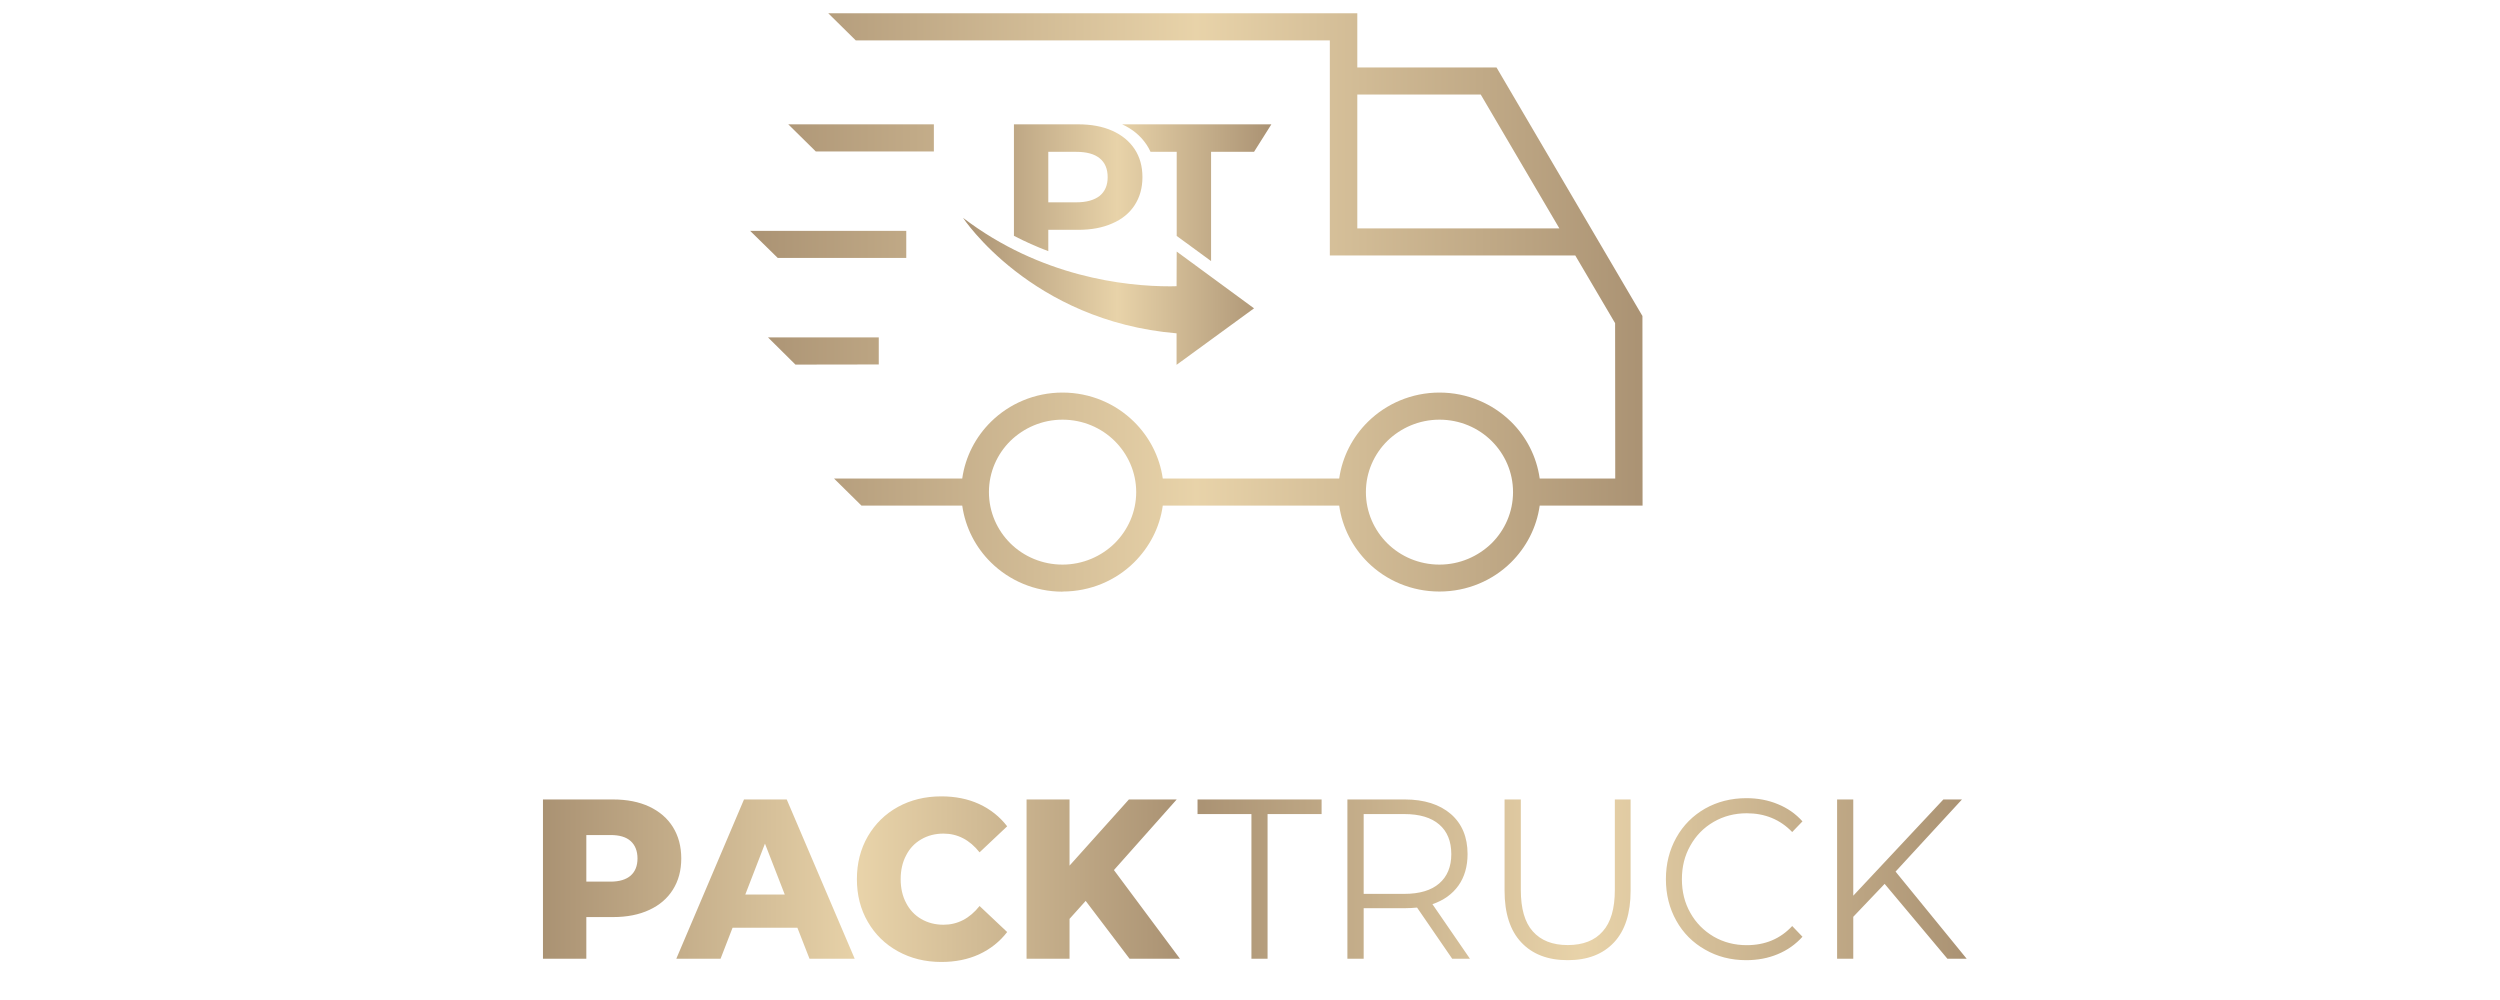 <svg xmlns="http://www.w3.org/2000/svg" xmlns:xlink="http://www.w3.org/1999/xlink" width="100" zoomAndPan="magnify" viewBox="0 0 75 30" height="40" preserveAspectRatio="xMidYMid meet" version="1.0"><defs><clipPath id="cf359e806d"><path d="M 22.102 0 L 49.684 0 L 49.684 18 L 22.102 18 Z M 22.102 0 " clip-rule="nonzero"/></clipPath><clipPath id="9e3d89be50"><path d="M 31.875 16.938 C 32.484 16.938 33.039 16.691 33.438 16.301 C 33.836 15.906 34.086 15.363 34.086 14.762 C 34.086 14.164 33.836 13.621 33.438 13.227 C 33.039 12.832 32.484 12.59 31.875 12.59 C 31.266 12.59 30.715 12.836 30.312 13.227 C 29.914 13.621 29.668 14.164 29.668 14.762 C 29.668 15.363 29.914 15.906 30.312 16.301 C 30.711 16.695 31.266 16.938 31.875 16.938 Z M 43.184 16.938 C 43.793 16.938 44.344 16.691 44.746 16.301 C 45.145 15.906 45.391 15.363 45.391 14.762 C 45.391 14.164 45.145 13.621 44.746 13.227 C 44.348 12.832 43.793 12.59 43.184 12.59 C 42.574 12.59 42.023 12.836 41.621 13.227 C 41.223 13.621 40.977 14.164 40.977 14.762 C 40.977 15.363 41.223 15.906 41.621 16.301 C 42.02 16.695 42.574 16.938 43.184 16.938 Z M 23.863 10.938 L 23.039 10.121 L 26.363 10.121 L 26.363 10.934 Z M 23.332 7.738 L 22.504 6.926 L 27.188 6.926 L 27.188 7.738 Z M 24.473 4.543 L 23.648 3.73 L 28.016 3.73 L 28.016 4.543 Z M 46.781 6.852 L 44.422 2.836 L 40.719 2.836 L 40.719 6.852 Z M 31.875 17.75 C 31.039 17.75 30.277 17.414 29.73 16.875 C 29.273 16.426 28.961 15.832 28.867 15.168 L 25.844 15.168 L 25.02 14.355 L 28.867 14.355 C 28.961 13.695 29.273 13.102 29.73 12.652 C 30.277 12.113 31.039 11.777 31.875 11.777 C 32.715 11.777 33.473 12.113 34.02 12.652 C 34.477 13.102 34.789 13.695 34.883 14.355 L 40.176 14.355 C 40.27 13.695 40.582 13.102 41.039 12.652 C 41.586 12.113 42.348 11.777 43.184 11.777 C 44.023 11.777 44.781 12.113 45.332 12.652 C 45.789 13.102 46.098 13.695 46.191 14.355 L 48.457 14.355 L 48.453 9.695 L 47.258 7.664 L 39.895 7.664 L 39.895 1.211 L 25.672 1.211 L 24.848 0.398 L 40.719 0.398 L 40.719 2.023 L 44.895 2.023 L 49.273 9.48 L 49.277 15.168 L 46.191 15.168 C 46.098 15.832 45.785 16.422 45.328 16.875 C 44.781 17.414 44.02 17.746 43.184 17.746 C 42.344 17.746 41.586 17.414 41.039 16.875 C 40.582 16.422 40.27 15.832 40.176 15.168 L 34.883 15.168 C 34.793 15.832 34.477 16.422 34.02 16.875 C 33.473 17.414 32.715 17.746 31.875 17.746 Z M 31.875 17.75 " clip-rule="nonzero"/></clipPath><linearGradient x1="-0" gradientTransform="matrix(26.774, 0, 0, -17.351, 22.505, 17.748)" y1="0" x2="1" gradientUnits="userSpaceOnUse" y2="0" id="897d5d6b57"><stop stop-opacity="1" stop-color="rgb(66.699%, 57.3%, 45.099%)" offset="0"/><stop stop-opacity="1" stop-color="rgb(66.888%, 57.498%, 45.264%)" offset="0.004"/><stop stop-opacity="1" stop-color="rgb(67.079%, 57.697%, 45.43%)" offset="0.008"/><stop stop-opacity="1" stop-color="rgb(67.268%, 57.895%, 45.595%)" offset="0.012"/><stop stop-opacity="1" stop-color="rgb(67.459%, 58.093%, 45.761%)" offset="0.016"/><stop stop-opacity="1" stop-color="rgb(67.648%, 58.292%, 45.926%)" offset="0.02"/><stop stop-opacity="1" stop-color="rgb(67.839%, 58.49%, 46.092%)" offset="0.023"/><stop stop-opacity="1" stop-color="rgb(68.028%, 58.688%, 46.259%)" offset="0.027"/><stop stop-opacity="1" stop-color="rgb(68.217%, 58.887%, 46.425%)" offset="0.031"/><stop stop-opacity="1" stop-color="rgb(68.407%, 59.085%, 46.59%)" offset="0.035"/><stop stop-opacity="1" stop-color="rgb(68.597%, 59.283%, 46.756%)" offset="0.039"/><stop stop-opacity="1" stop-color="rgb(68.787%, 59.482%, 46.921%)" offset="0.043"/><stop stop-opacity="1" stop-color="rgb(68.977%, 59.68%, 47.087%)" offset="0.047"/><stop stop-opacity="1" stop-color="rgb(69.167%, 59.879%, 47.252%)" offset="0.051"/><stop stop-opacity="1" stop-color="rgb(69.357%, 60.077%, 47.418%)" offset="0.055"/><stop stop-opacity="1" stop-color="rgb(69.547%, 60.275%, 47.583%)" offset="0.059"/><stop stop-opacity="1" stop-color="rgb(69.737%, 60.474%, 47.749%)" offset="0.062"/><stop stop-opacity="1" stop-color="rgb(69.926%, 60.672%, 47.914%)" offset="0.066"/><stop stop-opacity="1" stop-color="rgb(70.117%, 60.87%, 48.08%)" offset="0.07"/><stop stop-opacity="1" stop-color="rgb(70.306%, 61.069%, 48.245%)" offset="0.074"/><stop stop-opacity="1" stop-color="rgb(70.496%, 61.269%, 48.412%)" offset="0.078"/><stop stop-opacity="1" stop-color="rgb(70.685%, 61.467%, 48.576%)" offset="0.082"/><stop stop-opacity="1" stop-color="rgb(70.876%, 61.665%, 48.743%)" offset="0.086"/><stop stop-opacity="1" stop-color="rgb(71.065%, 61.864%, 48.907%)" offset="0.09"/><stop stop-opacity="1" stop-color="rgb(71.255%, 62.062%, 49.074%)" offset="0.094"/><stop stop-opacity="1" stop-color="rgb(71.445%, 62.26%, 49.239%)" offset="0.098"/><stop stop-opacity="1" stop-color="rgb(71.635%, 62.459%, 49.405%)" offset="0.102"/><stop stop-opacity="1" stop-color="rgb(71.825%, 62.657%, 49.57%)" offset="0.105"/><stop stop-opacity="1" stop-color="rgb(72.015%, 62.856%, 49.736%)" offset="0.109"/><stop stop-opacity="1" stop-color="rgb(72.205%, 63.054%, 49.902%)" offset="0.113"/><stop stop-opacity="1" stop-color="rgb(72.394%, 63.252%, 50.069%)" offset="0.117"/><stop stop-opacity="1" stop-color="rgb(72.583%, 63.451%, 50.233%)" offset="0.121"/><stop stop-opacity="1" stop-color="rgb(72.774%, 63.649%, 50.4%)" offset="0.125"/><stop stop-opacity="1" stop-color="rgb(72.963%, 63.847%, 50.565%)" offset="0.129"/><stop stop-opacity="1" stop-color="rgb(73.154%, 64.046%, 50.731%)" offset="0.133"/><stop stop-opacity="1" stop-color="rgb(73.343%, 64.244%, 50.896%)" offset="0.137"/><stop stop-opacity="1" stop-color="rgb(73.534%, 64.442%, 51.062%)" offset="0.141"/><stop stop-opacity="1" stop-color="rgb(73.723%, 64.641%, 51.227%)" offset="0.145"/><stop stop-opacity="1" stop-color="rgb(73.914%, 64.839%, 51.393%)" offset="0.148"/><stop stop-opacity="1" stop-color="rgb(74.103%, 65.038%, 51.558%)" offset="0.152"/><stop stop-opacity="1" stop-color="rgb(74.294%, 65.237%, 51.724%)" offset="0.156"/><stop stop-opacity="1" stop-color="rgb(74.483%, 65.436%, 51.889%)" offset="0.16"/><stop stop-opacity="1" stop-color="rgb(74.672%, 65.634%, 52.055%)" offset="0.164"/><stop stop-opacity="1" stop-color="rgb(74.861%, 65.833%, 52.22%)" offset="0.168"/><stop stop-opacity="1" stop-color="rgb(75.052%, 66.031%, 52.386%)" offset="0.172"/><stop stop-opacity="1" stop-color="rgb(75.241%, 66.229%, 52.551%)" offset="0.176"/><stop stop-opacity="1" stop-color="rgb(75.432%, 66.428%, 52.718%)" offset="0.18"/><stop stop-opacity="1" stop-color="rgb(75.621%, 66.626%, 52.882%)" offset="0.184"/><stop stop-opacity="1" stop-color="rgb(75.812%, 66.824%, 53.049%)" offset="0.188"/><stop stop-opacity="1" stop-color="rgb(76.001%, 67.023%, 53.214%)" offset="0.191"/><stop stop-opacity="1" stop-color="rgb(76.192%, 67.221%, 53.38%)" offset="0.195"/><stop stop-opacity="1" stop-color="rgb(76.381%, 67.419%, 53.546%)" offset="0.199"/><stop stop-opacity="1" stop-color="rgb(76.572%, 67.618%, 53.712%)" offset="0.203"/><stop stop-opacity="1" stop-color="rgb(76.761%, 67.816%, 53.877%)" offset="0.207"/><stop stop-opacity="1" stop-color="rgb(76.95%, 68.015%, 54.044%)" offset="0.211"/><stop stop-opacity="1" stop-color="rgb(77.139%, 68.213%, 54.208%)" offset="0.215"/><stop stop-opacity="1" stop-color="rgb(77.33%, 68.411%, 54.375%)" offset="0.219"/><stop stop-opacity="1" stop-color="rgb(77.519%, 68.61%, 54.539%)" offset="0.223"/><stop stop-opacity="1" stop-color="rgb(77.71%, 68.808%, 54.706%)" offset="0.227"/><stop stop-opacity="1" stop-color="rgb(77.899%, 69.006%, 54.871%)" offset="0.23"/><stop stop-opacity="1" stop-color="rgb(78.09%, 69.206%, 55.037%)" offset="0.234"/><stop stop-opacity="1" stop-color="rgb(78.279%, 69.405%, 55.202%)" offset="0.238"/><stop stop-opacity="1" stop-color="rgb(78.47%, 69.603%, 55.368%)" offset="0.242"/><stop stop-opacity="1" stop-color="rgb(78.659%, 69.801%, 55.533%)" offset="0.246"/><stop stop-opacity="1" stop-color="rgb(78.85%, 70%, 55.699%)" offset="0.25"/><stop stop-opacity="1" stop-color="rgb(79.039%, 70.198%, 55.864%)" offset="0.254"/><stop stop-opacity="1" stop-color="rgb(79.228%, 70.396%, 56.03%)" offset="0.258"/><stop stop-opacity="1" stop-color="rgb(79.417%, 70.595%, 56.195%)" offset="0.262"/><stop stop-opacity="1" stop-color="rgb(79.608%, 70.793%, 56.361%)" offset="0.266"/><stop stop-opacity="1" stop-color="rgb(79.797%, 70.992%, 56.526%)" offset="0.27"/><stop stop-opacity="1" stop-color="rgb(79.988%, 71.19%, 56.693%)" offset="0.273"/><stop stop-opacity="1" stop-color="rgb(80.177%, 71.388%, 56.857%)" offset="0.277"/><stop stop-opacity="1" stop-color="rgb(80.368%, 71.587%, 57.024%)" offset="0.281"/><stop stop-opacity="1" stop-color="rgb(80.557%, 71.785%, 57.19%)" offset="0.285"/><stop stop-opacity="1" stop-color="rgb(80.748%, 71.983%, 57.356%)" offset="0.289"/><stop stop-opacity="1" stop-color="rgb(80.937%, 72.182%, 57.521%)" offset="0.293"/><stop stop-opacity="1" stop-color="rgb(81.128%, 72.38%, 57.687%)" offset="0.297"/><stop stop-opacity="1" stop-color="rgb(81.317%, 72.578%, 57.852%)" offset="0.301"/><stop stop-opacity="1" stop-color="rgb(81.506%, 72.777%, 58.018%)" offset="0.305"/><stop stop-opacity="1" stop-color="rgb(81.696%, 72.975%, 58.183%)" offset="0.309"/><stop stop-opacity="1" stop-color="rgb(81.886%, 73.174%, 58.35%)" offset="0.312"/><stop stop-opacity="1" stop-color="rgb(82.076%, 73.372%, 58.514%)" offset="0.316"/><stop stop-opacity="1" stop-color="rgb(82.266%, 73.572%, 58.681%)" offset="0.32"/><stop stop-opacity="1" stop-color="rgb(82.455%, 73.77%, 58.846%)" offset="0.324"/><stop stop-opacity="1" stop-color="rgb(82.646%, 73.969%, 59.012%)" offset="0.328"/><stop stop-opacity="1" stop-color="rgb(82.835%, 74.167%, 59.177%)" offset="0.332"/><stop stop-opacity="1" stop-color="rgb(83.026%, 74.365%, 59.343%)" offset="0.336"/><stop stop-opacity="1" stop-color="rgb(83.215%, 74.564%, 59.508%)" offset="0.34"/><stop stop-opacity="1" stop-color="rgb(83.406%, 74.762%, 59.674%)" offset="0.344"/><stop stop-opacity="1" stop-color="rgb(83.595%, 74.96%, 59.839%)" offset="0.348"/><stop stop-opacity="1" stop-color="rgb(83.784%, 75.159%, 60.005%)" offset="0.352"/><stop stop-opacity="1" stop-color="rgb(83.974%, 75.357%, 60.17%)" offset="0.355"/><stop stop-opacity="1" stop-color="rgb(84.164%, 75.555%, 60.336%)" offset="0.359"/><stop stop-opacity="1" stop-color="rgb(84.354%, 75.754%, 60.501%)" offset="0.363"/><stop stop-opacity="1" stop-color="rgb(84.544%, 75.952%, 60.667%)" offset="0.367"/><stop stop-opacity="1" stop-color="rgb(84.734%, 76.151%, 60.832%)" offset="0.371"/><stop stop-opacity="1" stop-color="rgb(84.924%, 76.349%, 60.999%)" offset="0.375"/><stop stop-opacity="1" stop-color="rgb(85.114%, 76.547%, 61.165%)" offset="0.379"/><stop stop-opacity="1" stop-color="rgb(85.304%, 76.746%, 61.331%)" offset="0.383"/><stop stop-opacity="1" stop-color="rgb(85.493%, 76.944%, 61.496%)" offset="0.387"/><stop stop-opacity="1" stop-color="rgb(85.684%, 77.142%, 61.662%)" offset="0.391"/><stop stop-opacity="1" stop-color="rgb(85.873%, 77.341%, 61.827%)" offset="0.395"/><stop stop-opacity="1" stop-color="rgb(86.063%, 77.541%, 61.993%)" offset="0.398"/><stop stop-opacity="1" stop-color="rgb(86.252%, 77.739%, 62.158%)" offset="0.402"/><stop stop-opacity="1" stop-color="rgb(86.443%, 77.937%, 62.325%)" offset="0.406"/><stop stop-opacity="1" stop-color="rgb(86.632%, 78.136%, 62.489%)" offset="0.41"/><stop stop-opacity="1" stop-color="rgb(86.823%, 78.334%, 62.656%)" offset="0.414"/><stop stop-opacity="1" stop-color="rgb(87.012%, 78.532%, 62.82%)" offset="0.418"/><stop stop-opacity="1" stop-color="rgb(87.202%, 78.731%, 62.987%)" offset="0.422"/><stop stop-opacity="1" stop-color="rgb(87.392%, 78.929%, 63.152%)" offset="0.426"/><stop stop-opacity="1" stop-color="rgb(87.582%, 79.128%, 63.318%)" offset="0.43"/><stop stop-opacity="1" stop-color="rgb(87.772%, 79.326%, 63.483%)" offset="0.434"/><stop stop-opacity="1" stop-color="rgb(87.962%, 79.524%, 63.649%)" offset="0.438"/><stop stop-opacity="1" stop-color="rgb(88.152%, 79.723%, 63.814%)" offset="0.441"/><stop stop-opacity="1" stop-color="rgb(88.341%, 79.921%, 63.98%)" offset="0.445"/><stop stop-opacity="1" stop-color="rgb(88.53%, 80.119%, 64.145%)" offset="0.449"/><stop stop-opacity="1" stop-color="rgb(88.721%, 80.318%, 64.311%)" offset="0.453"/><stop stop-opacity="1" stop-color="rgb(88.91%, 80.516%, 64.476%)" offset="0.457"/><stop stop-opacity="1" stop-color="rgb(89.101%, 80.714%, 64.642%)" offset="0.461"/><stop stop-opacity="1" stop-color="rgb(89.29%, 80.913%, 64.809%)" offset="0.465"/><stop stop-opacity="1" stop-color="rgb(89.481%, 81.111%, 64.975%)" offset="0.469"/><stop stop-opacity="1" stop-color="rgb(89.67%, 81.31%, 65.14%)" offset="0.473"/><stop stop-opacity="1" stop-color="rgb(89.861%, 81.509%, 65.306%)" offset="0.477"/><stop stop-opacity="1" stop-color="rgb(90.05%, 81.708%, 65.471%)" offset="0.48"/><stop stop-opacity="1" stop-color="rgb(90.24%, 81.906%, 65.637%)" offset="0.484"/><stop stop-opacity="1" stop-color="rgb(90.43%, 82.104%, 65.802%)" offset="0.488"/><stop stop-opacity="1" stop-color="rgb(90.619%, 82.303%, 65.968%)" offset="0.492"/><stop stop-opacity="1" stop-color="rgb(90.808%, 82.501%, 66.133%)" offset="0.496"/><stop stop-opacity="1" stop-color="rgb(90.999%, 82.7%, 66.299%)" offset="0.5"/><stop stop-opacity="1" stop-color="rgb(90.808%, 82.501%, 66.133%)" offset="0.504"/><stop stop-opacity="1" stop-color="rgb(90.619%, 82.303%, 65.968%)" offset="0.508"/><stop stop-opacity="1" stop-color="rgb(90.43%, 82.104%, 65.802%)" offset="0.512"/><stop stop-opacity="1" stop-color="rgb(90.24%, 81.906%, 65.637%)" offset="0.516"/><stop stop-opacity="1" stop-color="rgb(90.05%, 81.706%, 65.471%)" offset="0.52"/><stop stop-opacity="1" stop-color="rgb(89.861%, 81.508%, 65.306%)" offset="0.523"/><stop stop-opacity="1" stop-color="rgb(89.67%, 81.31%, 65.14%)" offset="0.527"/><stop stop-opacity="1" stop-color="rgb(89.481%, 81.111%, 64.973%)" offset="0.531"/><stop stop-opacity="1" stop-color="rgb(89.29%, 80.913%, 64.807%)" offset="0.535"/><stop stop-opacity="1" stop-color="rgb(89.101%, 80.714%, 64.642%)" offset="0.539"/><stop stop-opacity="1" stop-color="rgb(88.91%, 80.516%, 64.476%)" offset="0.543"/><stop stop-opacity="1" stop-color="rgb(88.721%, 80.318%, 64.311%)" offset="0.547"/><stop stop-opacity="1" stop-color="rgb(88.53%, 80.119%, 64.145%)" offset="0.551"/><stop stop-opacity="1" stop-color="rgb(88.341%, 79.921%, 63.98%)" offset="0.555"/><stop stop-opacity="1" stop-color="rgb(88.152%, 79.723%, 63.814%)" offset="0.559"/><stop stop-opacity="1" stop-color="rgb(87.962%, 79.524%, 63.649%)" offset="0.562"/><stop stop-opacity="1" stop-color="rgb(87.772%, 79.326%, 63.483%)" offset="0.566"/><stop stop-opacity="1" stop-color="rgb(87.582%, 79.128%, 63.318%)" offset="0.57"/><stop stop-opacity="1" stop-color="rgb(87.392%, 78.929%, 63.152%)" offset="0.574"/><stop stop-opacity="1" stop-color="rgb(87.202%, 78.731%, 62.987%)" offset="0.578"/><stop stop-opacity="1" stop-color="rgb(87.012%, 78.532%, 62.82%)" offset="0.582"/><stop stop-opacity="1" stop-color="rgb(86.823%, 78.334%, 62.656%)" offset="0.586"/><stop stop-opacity="1" stop-color="rgb(86.632%, 78.136%, 62.489%)" offset="0.59"/><stop stop-opacity="1" stop-color="rgb(86.443%, 77.937%, 62.325%)" offset="0.594"/><stop stop-opacity="1" stop-color="rgb(86.252%, 77.737%, 62.158%)" offset="0.598"/><stop stop-opacity="1" stop-color="rgb(86.063%, 77.539%, 61.993%)" offset="0.602"/><stop stop-opacity="1" stop-color="rgb(85.873%, 77.341%, 61.827%)" offset="0.605"/><stop stop-opacity="1" stop-color="rgb(85.684%, 77.142%, 61.662%)" offset="0.609"/><stop stop-opacity="1" stop-color="rgb(85.493%, 76.944%, 61.496%)" offset="0.613"/><stop stop-opacity="1" stop-color="rgb(85.304%, 76.746%, 61.331%)" offset="0.617"/><stop stop-opacity="1" stop-color="rgb(85.114%, 76.547%, 61.165%)" offset="0.621"/><stop stop-opacity="1" stop-color="rgb(84.924%, 76.349%, 60.999%)" offset="0.625"/><stop stop-opacity="1" stop-color="rgb(84.734%, 76.151%, 60.832%)" offset="0.629"/><stop stop-opacity="1" stop-color="rgb(84.544%, 75.952%, 60.667%)" offset="0.633"/><stop stop-opacity="1" stop-color="rgb(84.354%, 75.754%, 60.501%)" offset="0.637"/><stop stop-opacity="1" stop-color="rgb(84.164%, 75.555%, 60.336%)" offset="0.641"/><stop stop-opacity="1" stop-color="rgb(83.974%, 75.357%, 60.17%)" offset="0.645"/><stop stop-opacity="1" stop-color="rgb(83.784%, 75.159%, 60.005%)" offset="0.648"/><stop stop-opacity="1" stop-color="rgb(83.595%, 74.96%, 59.839%)" offset="0.652"/><stop stop-opacity="1" stop-color="rgb(83.406%, 74.762%, 59.674%)" offset="0.656"/><stop stop-opacity="1" stop-color="rgb(83.215%, 74.564%, 59.508%)" offset="0.66"/><stop stop-opacity="1" stop-color="rgb(83.026%, 74.365%, 59.343%)" offset="0.664"/><stop stop-opacity="1" stop-color="rgb(82.835%, 74.167%, 59.177%)" offset="0.668"/><stop stop-opacity="1" stop-color="rgb(82.646%, 73.969%, 59.012%)" offset="0.672"/><stop stop-opacity="1" stop-color="rgb(82.455%, 73.77%, 58.846%)" offset="0.676"/><stop stop-opacity="1" stop-color="rgb(82.266%, 73.572%, 58.681%)" offset="0.68"/><stop stop-opacity="1" stop-color="rgb(82.076%, 73.372%, 58.514%)" offset="0.684"/><stop stop-opacity="1" stop-color="rgb(81.886%, 73.174%, 58.35%)" offset="0.688"/><stop stop-opacity="1" stop-color="rgb(81.696%, 72.975%, 58.183%)" offset="0.691"/><stop stop-opacity="1" stop-color="rgb(81.506%, 72.777%, 58.018%)" offset="0.695"/><stop stop-opacity="1" stop-color="rgb(81.317%, 72.578%, 57.852%)" offset="0.699"/><stop stop-opacity="1" stop-color="rgb(81.128%, 72.38%, 57.687%)" offset="0.703"/><stop stop-opacity="1" stop-color="rgb(80.937%, 72.182%, 57.521%)" offset="0.707"/><stop stop-opacity="1" stop-color="rgb(80.748%, 71.983%, 57.355%)" offset="0.711"/><stop stop-opacity="1" stop-color="rgb(80.557%, 71.785%, 57.188%)" offset="0.715"/><stop stop-opacity="1" stop-color="rgb(80.368%, 71.587%, 57.024%)" offset="0.719"/><stop stop-opacity="1" stop-color="rgb(80.177%, 71.388%, 56.857%)" offset="0.723"/><stop stop-opacity="1" stop-color="rgb(79.988%, 71.19%, 56.693%)" offset="0.727"/><stop stop-opacity="1" stop-color="rgb(79.797%, 70.992%, 56.526%)" offset="0.73"/><stop stop-opacity="1" stop-color="rgb(79.608%, 70.793%, 56.361%)" offset="0.734"/><stop stop-opacity="1" stop-color="rgb(79.417%, 70.595%, 56.195%)" offset="0.738"/><stop stop-opacity="1" stop-color="rgb(79.228%, 70.396%, 56.03%)" offset="0.742"/><stop stop-opacity="1" stop-color="rgb(79.039%, 70.198%, 55.864%)" offset="0.746"/><stop stop-opacity="1" stop-color="rgb(78.85%, 70%, 55.699%)" offset="0.75"/><stop stop-opacity="1" stop-color="rgb(78.659%, 69.801%, 55.533%)" offset="0.754"/><stop stop-opacity="1" stop-color="rgb(78.47%, 69.603%, 55.368%)" offset="0.758"/><stop stop-opacity="1" stop-color="rgb(78.279%, 69.403%, 55.202%)" offset="0.762"/><stop stop-opacity="1" stop-color="rgb(78.09%, 69.205%, 55.037%)" offset="0.766"/><stop stop-opacity="1" stop-color="rgb(77.899%, 69.006%, 54.871%)" offset="0.77"/><stop stop-opacity="1" stop-color="rgb(77.71%, 68.808%, 54.706%)" offset="0.773"/><stop stop-opacity="1" stop-color="rgb(77.519%, 68.61%, 54.539%)" offset="0.777"/><stop stop-opacity="1" stop-color="rgb(77.33%, 68.411%, 54.375%)" offset="0.781"/><stop stop-opacity="1" stop-color="rgb(77.139%, 68.213%, 54.208%)" offset="0.785"/><stop stop-opacity="1" stop-color="rgb(76.95%, 68.015%, 54.044%)" offset="0.789"/><stop stop-opacity="1" stop-color="rgb(76.761%, 67.816%, 53.877%)" offset="0.793"/><stop stop-opacity="1" stop-color="rgb(76.572%, 67.618%, 53.711%)" offset="0.797"/><stop stop-opacity="1" stop-color="rgb(76.381%, 67.419%, 53.545%)" offset="0.801"/><stop stop-opacity="1" stop-color="rgb(76.192%, 67.221%, 53.38%)" offset="0.805"/><stop stop-opacity="1" stop-color="rgb(76.001%, 67.023%, 53.214%)" offset="0.809"/><stop stop-opacity="1" stop-color="rgb(75.812%, 66.824%, 53.049%)" offset="0.812"/><stop stop-opacity="1" stop-color="rgb(75.621%, 66.626%, 52.882%)" offset="0.816"/><stop stop-opacity="1" stop-color="rgb(75.432%, 66.428%, 52.718%)" offset="0.82"/><stop stop-opacity="1" stop-color="rgb(75.241%, 66.229%, 52.551%)" offset="0.824"/><stop stop-opacity="1" stop-color="rgb(75.052%, 66.031%, 52.386%)" offset="0.828"/><stop stop-opacity="1" stop-color="rgb(74.861%, 65.833%, 52.22%)" offset="0.832"/><stop stop-opacity="1" stop-color="rgb(74.672%, 65.634%, 52.055%)" offset="0.836"/><stop stop-opacity="1" stop-color="rgb(74.483%, 65.434%, 51.889%)" offset="0.84"/><stop stop-opacity="1" stop-color="rgb(74.294%, 65.236%, 51.724%)" offset="0.844"/><stop stop-opacity="1" stop-color="rgb(74.103%, 65.038%, 51.558%)" offset="0.848"/><stop stop-opacity="1" stop-color="rgb(73.914%, 64.839%, 51.393%)" offset="0.852"/><stop stop-opacity="1" stop-color="rgb(73.723%, 64.641%, 51.227%)" offset="0.855"/><stop stop-opacity="1" stop-color="rgb(73.534%, 64.442%, 51.062%)" offset="0.859"/><stop stop-opacity="1" stop-color="rgb(73.343%, 64.244%, 50.896%)" offset="0.863"/><stop stop-opacity="1" stop-color="rgb(73.154%, 64.046%, 50.731%)" offset="0.867"/><stop stop-opacity="1" stop-color="rgb(72.963%, 63.847%, 50.565%)" offset="0.871"/><stop stop-opacity="1" stop-color="rgb(72.774%, 63.649%, 50.4%)" offset="0.875"/><stop stop-opacity="1" stop-color="rgb(72.583%, 63.451%, 50.233%)" offset="0.879"/><stop stop-opacity="1" stop-color="rgb(72.394%, 63.252%, 50.067%)" offset="0.883"/><stop stop-opacity="1" stop-color="rgb(72.205%, 63.054%, 49.901%)" offset="0.887"/><stop stop-opacity="1" stop-color="rgb(72.015%, 62.856%, 49.736%)" offset="0.891"/><stop stop-opacity="1" stop-color="rgb(71.825%, 62.657%, 49.57%)" offset="0.895"/><stop stop-opacity="1" stop-color="rgb(71.635%, 62.459%, 49.405%)" offset="0.898"/><stop stop-opacity="1" stop-color="rgb(71.445%, 62.26%, 49.239%)" offset="0.902"/><stop stop-opacity="1" stop-color="rgb(71.255%, 62.062%, 49.074%)" offset="0.906"/><stop stop-opacity="1" stop-color="rgb(71.065%, 61.864%, 48.907%)" offset="0.91"/><stop stop-opacity="1" stop-color="rgb(70.876%, 61.665%, 48.743%)" offset="0.914"/><stop stop-opacity="1" stop-color="rgb(70.685%, 61.467%, 48.576%)" offset="0.918"/><stop stop-opacity="1" stop-color="rgb(70.496%, 61.269%, 48.412%)" offset="0.922"/><stop stop-opacity="1" stop-color="rgb(70.305%, 61.069%, 48.245%)" offset="0.926"/><stop stop-opacity="1" stop-color="rgb(70.116%, 60.87%, 48.08%)" offset="0.93"/><stop stop-opacity="1" stop-color="rgb(69.926%, 60.672%, 47.914%)" offset="0.934"/><stop stop-opacity="1" stop-color="rgb(69.737%, 60.474%, 47.749%)" offset="0.938"/><stop stop-opacity="1" stop-color="rgb(69.547%, 60.275%, 47.583%)" offset="0.941"/><stop stop-opacity="1" stop-color="rgb(69.357%, 60.077%, 47.418%)" offset="0.945"/><stop stop-opacity="1" stop-color="rgb(69.167%, 59.879%, 47.252%)" offset="0.949"/><stop stop-opacity="1" stop-color="rgb(68.977%, 59.68%, 47.087%)" offset="0.953"/><stop stop-opacity="1" stop-color="rgb(68.787%, 59.482%, 46.921%)" offset="0.957"/><stop stop-opacity="1" stop-color="rgb(68.597%, 59.283%, 46.756%)" offset="0.961"/><stop stop-opacity="1" stop-color="rgb(68.407%, 59.085%, 46.59%)" offset="0.965"/><stop stop-opacity="1" stop-color="rgb(68.217%, 58.887%, 46.425%)" offset="0.969"/><stop stop-opacity="1" stop-color="rgb(68.027%, 58.688%, 46.259%)" offset="0.973"/><stop stop-opacity="1" stop-color="rgb(67.838%, 58.49%, 46.092%)" offset="0.977"/><stop stop-opacity="1" stop-color="rgb(67.648%, 58.292%, 45.926%)" offset="0.98"/><stop stop-opacity="1" stop-color="rgb(67.459%, 58.093%, 45.761%)" offset="0.984"/><stop stop-opacity="1" stop-color="rgb(67.268%, 57.895%, 45.595%)" offset="0.988"/><stop stop-opacity="1" stop-color="rgb(67.079%, 57.697%, 45.43%)" offset="0.992"/><stop stop-opacity="1" stop-color="rgb(66.888%, 57.498%, 45.264%)" offset="0.996"/><stop stop-opacity="1" stop-color="rgb(66.699%, 57.3%, 45.099%)" offset="1"/></linearGradient><clipPath id="474f2c6b14"><path d="M 28 3 L 39 3 L 39 11 L 28 11 Z M 28 3 " clip-rule="nonzero"/></clipPath><clipPath id="298a0e7ffb"><path d="M 35.297 10.945 L 35.297 10 C 30.922 9.629 28.891 6.535 28.891 6.535 C 31.219 8.309 33.754 8.59 35.109 8.59 L 35.297 8.586 L 35.301 7.547 L 37.621 9.25 Z M 32.285 6.07 C 32.594 6.07 32.828 6.004 32.992 5.875 C 33.152 5.742 33.23 5.555 33.23 5.316 C 33.23 5.07 33.152 4.879 32.992 4.75 C 32.832 4.617 32.594 4.555 32.285 4.555 L 31.449 4.555 L 31.449 6.07 Z M 31.449 7.535 C 31.098 7.402 30.754 7.25 30.418 7.074 L 30.418 3.73 L 32.344 3.73 C 32.738 3.73 33.078 3.793 33.367 3.922 C 33.656 4.051 33.879 4.234 34.039 4.473 C 34.195 4.711 34.273 4.988 34.273 5.316 C 34.273 5.637 34.195 5.914 34.039 6.156 C 33.883 6.395 33.66 6.578 33.367 6.703 C 33.078 6.832 32.738 6.895 32.344 6.895 L 31.449 6.895 Z M 36.332 7.832 L 35.301 7.078 L 35.301 4.555 L 34.516 4.555 C 34.484 4.484 34.445 4.414 34.402 4.348 C 34.219 4.07 33.965 3.867 33.664 3.73 L 38.141 3.73 L 37.621 4.555 L 36.332 4.555 Z M 36.332 7.832 " clip-rule="nonzero"/></clipPath><linearGradient x1="0" gradientTransform="matrix(9.25, 0, 0, -7.217, 28.891, 10.946)" y1="0" x2="1" gradientUnits="userSpaceOnUse" y2="0" id="759215b70f"><stop stop-opacity="1" stop-color="rgb(66.701%, 57.3%, 45.1%)" offset="0"/><stop stop-opacity="1" stop-color="rgb(66.89%, 57.498%, 45.265%)" offset="0.004"/><stop stop-opacity="1" stop-color="rgb(67.079%, 57.697%, 45.432%)" offset="0.008"/><stop stop-opacity="1" stop-color="rgb(67.268%, 57.895%, 45.596%)" offset="0.012"/><stop stop-opacity="1" stop-color="rgb(67.459%, 58.093%, 45.763%)" offset="0.016"/><stop stop-opacity="1" stop-color="rgb(67.648%, 58.292%, 45.927%)" offset="0.02"/><stop stop-opacity="1" stop-color="rgb(67.839%, 58.49%, 46.094%)" offset="0.023"/><stop stop-opacity="1" stop-color="rgb(68.028%, 58.688%, 46.259%)" offset="0.027"/><stop stop-opacity="1" stop-color="rgb(68.219%, 58.888%, 46.425%)" offset="0.031"/><stop stop-opacity="1" stop-color="rgb(68.408%, 59.087%, 46.59%)" offset="0.035"/><stop stop-opacity="1" stop-color="rgb(68.599%, 59.285%, 46.756%)" offset="0.039"/><stop stop-opacity="1" stop-color="rgb(68.788%, 59.483%, 46.921%)" offset="0.043"/><stop stop-opacity="1" stop-color="rgb(68.979%, 59.682%, 47.087%)" offset="0.047"/><stop stop-opacity="1" stop-color="rgb(69.168%, 59.88%, 47.252%)" offset="0.051"/><stop stop-opacity="1" stop-color="rgb(69.357%, 60.078%, 47.418%)" offset="0.055"/><stop stop-opacity="1" stop-color="rgb(69.547%, 60.277%, 47.583%)" offset="0.059"/><stop stop-opacity="1" stop-color="rgb(69.737%, 60.475%, 47.749%)" offset="0.062"/><stop stop-opacity="1" stop-color="rgb(69.926%, 60.674%, 47.914%)" offset="0.066"/><stop stop-opacity="1" stop-color="rgb(70.117%, 60.872%, 48.08%)" offset="0.07"/><stop stop-opacity="1" stop-color="rgb(70.306%, 61.07%, 48.247%)" offset="0.074"/><stop stop-opacity="1" stop-color="rgb(70.497%, 61.269%, 48.413%)" offset="0.078"/><stop stop-opacity="1" stop-color="rgb(70.686%, 61.467%, 48.578%)" offset="0.082"/><stop stop-opacity="1" stop-color="rgb(70.877%, 61.665%, 48.744%)" offset="0.086"/><stop stop-opacity="1" stop-color="rgb(71.066%, 61.864%, 48.909%)" offset="0.09"/><stop stop-opacity="1" stop-color="rgb(71.257%, 62.062%, 49.075%)" offset="0.094"/><stop stop-opacity="1" stop-color="rgb(71.446%, 62.26%, 49.24%)" offset="0.098"/><stop stop-opacity="1" stop-color="rgb(71.635%, 62.459%, 49.406%)" offset="0.102"/><stop stop-opacity="1" stop-color="rgb(71.825%, 62.657%, 49.571%)" offset="0.105"/><stop stop-opacity="1" stop-color="rgb(72.015%, 62.857%, 49.738%)" offset="0.109"/><stop stop-opacity="1" stop-color="rgb(72.205%, 63.055%, 49.902%)" offset="0.113"/><stop stop-opacity="1" stop-color="rgb(72.395%, 63.254%, 50.069%)" offset="0.117"/><stop stop-opacity="1" stop-color="rgb(72.585%, 63.452%, 50.233%)" offset="0.121"/><stop stop-opacity="1" stop-color="rgb(72.775%, 63.651%, 50.4%)" offset="0.125"/><stop stop-opacity="1" stop-color="rgb(72.964%, 63.849%, 50.565%)" offset="0.129"/><stop stop-opacity="1" stop-color="rgb(73.155%, 64.047%, 50.731%)" offset="0.133"/><stop stop-opacity="1" stop-color="rgb(73.344%, 64.246%, 50.896%)" offset="0.137"/><stop stop-opacity="1" stop-color="rgb(73.535%, 64.444%, 51.062%)" offset="0.141"/><stop stop-opacity="1" stop-color="rgb(73.724%, 64.642%, 51.227%)" offset="0.145"/><stop stop-opacity="1" stop-color="rgb(73.914%, 64.841%, 51.393%)" offset="0.148"/><stop stop-opacity="1" stop-color="rgb(74.103%, 65.039%, 51.558%)" offset="0.152"/><stop stop-opacity="1" stop-color="rgb(74.294%, 65.237%, 51.724%)" offset="0.156"/><stop stop-opacity="1" stop-color="rgb(74.483%, 65.436%, 51.891%)" offset="0.16"/><stop stop-opacity="1" stop-color="rgb(74.673%, 65.634%, 52.057%)" offset="0.164"/><stop stop-opacity="1" stop-color="rgb(74.863%, 65.833%, 52.222%)" offset="0.168"/><stop stop-opacity="1" stop-color="rgb(75.053%, 66.031%, 52.388%)" offset="0.172"/><stop stop-opacity="1" stop-color="rgb(75.243%, 66.229%, 52.553%)" offset="0.176"/><stop stop-opacity="1" stop-color="rgb(75.433%, 66.428%, 52.719%)" offset="0.18"/><stop stop-opacity="1" stop-color="rgb(75.623%, 66.626%, 52.884%)" offset="0.184"/><stop stop-opacity="1" stop-color="rgb(75.812%, 66.824%, 53.05%)" offset="0.188"/><stop stop-opacity="1" stop-color="rgb(76.001%, 67.023%, 53.215%)" offset="0.191"/><stop stop-opacity="1" stop-color="rgb(76.192%, 67.223%, 53.381%)" offset="0.195"/><stop stop-opacity="1" stop-color="rgb(76.381%, 67.421%, 53.546%)" offset="0.199"/><stop stop-opacity="1" stop-color="rgb(76.572%, 67.619%, 53.712%)" offset="0.203"/><stop stop-opacity="1" stop-color="rgb(76.761%, 67.818%, 53.877%)" offset="0.207"/><stop stop-opacity="1" stop-color="rgb(76.952%, 68.016%, 54.044%)" offset="0.211"/><stop stop-opacity="1" stop-color="rgb(77.141%, 68.214%, 54.208%)" offset="0.215"/><stop stop-opacity="1" stop-color="rgb(77.332%, 68.413%, 54.375%)" offset="0.219"/><stop stop-opacity="1" stop-color="rgb(77.521%, 68.611%, 54.539%)" offset="0.223"/><stop stop-opacity="1" stop-color="rgb(77.711%, 68.81%, 54.706%)" offset="0.227"/><stop stop-opacity="1" stop-color="rgb(77.901%, 69.008%, 54.871%)" offset="0.23"/><stop stop-opacity="1" stop-color="rgb(78.09%, 69.206%, 55.037%)" offset="0.234"/><stop stop-opacity="1" stop-color="rgb(78.279%, 69.405%, 55.202%)" offset="0.238"/><stop stop-opacity="1" stop-color="rgb(78.47%, 69.603%, 55.368%)" offset="0.242"/><stop stop-opacity="1" stop-color="rgb(78.659%, 69.801%, 55.533%)" offset="0.246"/><stop stop-opacity="1" stop-color="rgb(78.85%, 70%, 55.699%)" offset="0.25"/><stop stop-opacity="1" stop-color="rgb(79.039%, 70.198%, 55.865%)" offset="0.254"/><stop stop-opacity="1" stop-color="rgb(79.23%, 70.396%, 56.032%)" offset="0.258"/><stop stop-opacity="1" stop-color="rgb(79.419%, 70.595%, 56.197%)" offset="0.262"/><stop stop-opacity="1" stop-color="rgb(79.61%, 70.793%, 56.363%)" offset="0.266"/><stop stop-opacity="1" stop-color="rgb(79.799%, 70.992%, 56.528%)" offset="0.27"/><stop stop-opacity="1" stop-color="rgb(79.99%, 71.191%, 56.694%)" offset="0.273"/><stop stop-opacity="1" stop-color="rgb(80.179%, 71.39%, 56.859%)" offset="0.277"/><stop stop-opacity="1" stop-color="rgb(80.368%, 71.588%, 57.025%)" offset="0.281"/><stop stop-opacity="1" stop-color="rgb(80.557%, 71.786%, 57.19%)" offset="0.285"/><stop stop-opacity="1" stop-color="rgb(80.748%, 71.985%, 57.356%)" offset="0.289"/><stop stop-opacity="1" stop-color="rgb(80.937%, 72.183%, 57.521%)" offset="0.293"/><stop stop-opacity="1" stop-color="rgb(81.128%, 72.382%, 57.687%)" offset="0.297"/><stop stop-opacity="1" stop-color="rgb(81.317%, 72.58%, 57.852%)" offset="0.301"/><stop stop-opacity="1" stop-color="rgb(81.508%, 72.778%, 58.018%)" offset="0.305"/><stop stop-opacity="1" stop-color="rgb(81.697%, 72.977%, 58.183%)" offset="0.309"/><stop stop-opacity="1" stop-color="rgb(81.888%, 73.175%, 58.35%)" offset="0.312"/><stop stop-opacity="1" stop-color="rgb(82.077%, 73.373%, 58.514%)" offset="0.316"/><stop stop-opacity="1" stop-color="rgb(82.268%, 73.572%, 58.681%)" offset="0.32"/><stop stop-opacity="1" stop-color="rgb(82.457%, 73.77%, 58.846%)" offset="0.324"/><stop stop-opacity="1" stop-color="rgb(82.646%, 73.969%, 59.012%)" offset="0.328"/><stop stop-opacity="1" stop-color="rgb(82.835%, 74.167%, 59.177%)" offset="0.332"/><stop stop-opacity="1" stop-color="rgb(83.026%, 74.365%, 59.343%)" offset="0.336"/><stop stop-opacity="1" stop-color="rgb(83.215%, 74.564%, 59.509%)" offset="0.34"/><stop stop-opacity="1" stop-color="rgb(83.406%, 74.762%, 59.676%)" offset="0.344"/><stop stop-opacity="1" stop-color="rgb(83.595%, 74.96%, 59.84%)" offset="0.348"/><stop stop-opacity="1" stop-color="rgb(83.786%, 75.159%, 60.007%)" offset="0.352"/><stop stop-opacity="1" stop-color="rgb(83.975%, 75.357%, 60.172%)" offset="0.355"/><stop stop-opacity="1" stop-color="rgb(84.166%, 75.557%, 60.338%)" offset="0.359"/><stop stop-opacity="1" stop-color="rgb(84.355%, 75.755%, 60.503%)" offset="0.363"/><stop stop-opacity="1" stop-color="rgb(84.546%, 75.954%, 60.669%)" offset="0.367"/><stop stop-opacity="1" stop-color="rgb(84.735%, 76.152%, 60.834%)" offset="0.371"/><stop stop-opacity="1" stop-color="rgb(84.924%, 76.35%, 61%)" offset="0.375"/><stop stop-opacity="1" stop-color="rgb(85.114%, 76.549%, 61.165%)" offset="0.379"/><stop stop-opacity="1" stop-color="rgb(85.304%, 76.747%, 61.331%)" offset="0.383"/><stop stop-opacity="1" stop-color="rgb(85.493%, 76.945%, 61.496%)" offset="0.387"/><stop stop-opacity="1" stop-color="rgb(85.684%, 77.144%, 61.662%)" offset="0.391"/><stop stop-opacity="1" stop-color="rgb(85.873%, 77.342%, 61.827%)" offset="0.395"/><stop stop-opacity="1" stop-color="rgb(86.064%, 77.541%, 61.993%)" offset="0.398"/><stop stop-opacity="1" stop-color="rgb(86.253%, 77.739%, 62.158%)" offset="0.402"/><stop stop-opacity="1" stop-color="rgb(86.444%, 77.937%, 62.325%)" offset="0.406"/><stop stop-opacity="1" stop-color="rgb(86.633%, 78.136%, 62.489%)" offset="0.41"/><stop stop-opacity="1" stop-color="rgb(86.824%, 78.334%, 62.656%)" offset="0.414"/><stop stop-opacity="1" stop-color="rgb(87.013%, 78.532%, 62.82%)" offset="0.418"/><stop stop-opacity="1" stop-color="rgb(87.202%, 78.731%, 62.987%)" offset="0.422"/><stop stop-opacity="1" stop-color="rgb(87.392%, 78.929%, 63.152%)" offset="0.426"/><stop stop-opacity="1" stop-color="rgb(87.582%, 79.128%, 63.318%)" offset="0.43"/><stop stop-opacity="1" stop-color="rgb(87.772%, 79.326%, 63.484%)" offset="0.434"/><stop stop-opacity="1" stop-color="rgb(87.962%, 79.524%, 63.651%)" offset="0.438"/><stop stop-opacity="1" stop-color="rgb(88.152%, 79.723%, 63.815%)" offset="0.441"/><stop stop-opacity="1" stop-color="rgb(88.342%, 79.922%, 63.982%)" offset="0.445"/><stop stop-opacity="1" stop-color="rgb(88.531%, 80.121%, 64.146%)" offset="0.449"/><stop stop-opacity="1" stop-color="rgb(88.722%, 80.319%, 64.313%)" offset="0.453"/><stop stop-opacity="1" stop-color="rgb(88.911%, 80.518%, 64.478%)" offset="0.457"/><stop stop-opacity="1" stop-color="rgb(89.102%, 80.716%, 64.644%)" offset="0.461"/><stop stop-opacity="1" stop-color="rgb(89.291%, 80.914%, 64.809%)" offset="0.465"/><stop stop-opacity="1" stop-color="rgb(89.481%, 81.113%, 64.975%)" offset="0.469"/><stop stop-opacity="1" stop-color="rgb(89.67%, 81.311%, 65.14%)" offset="0.473"/><stop stop-opacity="1" stop-color="rgb(89.861%, 81.509%, 65.306%)" offset="0.477"/><stop stop-opacity="1" stop-color="rgb(90.05%, 81.708%, 65.471%)" offset="0.48"/><stop stop-opacity="1" stop-color="rgb(90.24%, 81.906%, 65.637%)" offset="0.484"/><stop stop-opacity="1" stop-color="rgb(90.43%, 82.104%, 65.802%)" offset="0.488"/><stop stop-opacity="1" stop-color="rgb(90.62%, 82.303%, 65.968%)" offset="0.492"/><stop stop-opacity="1" stop-color="rgb(90.81%, 82.5%, 66.133%)" offset="0.496"/><stop stop-opacity="1" stop-color="rgb(90.999%, 82.698%, 66.298%)" offset="0.5"/><stop stop-opacity="1" stop-color="rgb(90.808%, 82.5%, 66.132%)" offset="0.504"/><stop stop-opacity="1" stop-color="rgb(90.619%, 82.301%, 65.967%)" offset="0.508"/><stop stop-opacity="1" stop-color="rgb(90.428%, 82.103%, 65.8%)" offset="0.512"/><stop stop-opacity="1" stop-color="rgb(90.239%, 81.905%, 65.636%)" offset="0.516"/><stop stop-opacity="1" stop-color="rgb(90.048%, 81.706%, 65.469%)" offset="0.52"/><stop stop-opacity="1" stop-color="rgb(89.859%, 81.508%, 65.305%)" offset="0.523"/><stop stop-opacity="1" stop-color="rgb(89.668%, 81.31%, 65.138%)" offset="0.527"/><stop stop-opacity="1" stop-color="rgb(89.479%, 81.111%, 64.973%)" offset="0.531"/><stop stop-opacity="1" stop-color="rgb(89.29%, 80.913%, 64.807%)" offset="0.535"/><stop stop-opacity="1" stop-color="rgb(89.101%, 80.714%, 64.642%)" offset="0.539"/><stop stop-opacity="1" stop-color="rgb(88.91%, 80.516%, 64.476%)" offset="0.543"/><stop stop-opacity="1" stop-color="rgb(88.721%, 80.318%, 64.311%)" offset="0.547"/><stop stop-opacity="1" stop-color="rgb(88.53%, 80.119%, 64.145%)" offset="0.551"/><stop stop-opacity="1" stop-color="rgb(88.341%, 79.921%, 63.98%)" offset="0.555"/><stop stop-opacity="1" stop-color="rgb(88.15%, 79.723%, 63.814%)" offset="0.559"/><stop stop-opacity="1" stop-color="rgb(87.961%, 79.524%, 63.649%)" offset="0.562"/><stop stop-opacity="1" stop-color="rgb(87.77%, 79.324%, 63.483%)" offset="0.566"/><stop stop-opacity="1" stop-color="rgb(87.581%, 79.126%, 63.318%)" offset="0.57"/><stop stop-opacity="1" stop-color="rgb(87.392%, 78.928%, 63.152%)" offset="0.574"/><stop stop-opacity="1" stop-color="rgb(87.202%, 78.729%, 62.987%)" offset="0.578"/><stop stop-opacity="1" stop-color="rgb(87.012%, 78.531%, 62.82%)" offset="0.582"/><stop stop-opacity="1" stop-color="rgb(86.823%, 78.333%, 62.656%)" offset="0.586"/><stop stop-opacity="1" stop-color="rgb(86.632%, 78.134%, 62.489%)" offset="0.59"/><stop stop-opacity="1" stop-color="rgb(86.443%, 77.936%, 62.323%)" offset="0.594"/><stop stop-opacity="1" stop-color="rgb(86.252%, 77.737%, 62.157%)" offset="0.598"/><stop stop-opacity="1" stop-color="rgb(86.063%, 77.539%, 61.992%)" offset="0.602"/><stop stop-opacity="1" stop-color="rgb(85.872%, 77.341%, 61.826%)" offset="0.605"/><stop stop-opacity="1" stop-color="rgb(85.683%, 77.142%, 61.661%)" offset="0.609"/><stop stop-opacity="1" stop-color="rgb(85.492%, 76.944%, 61.494%)" offset="0.613"/><stop stop-opacity="1" stop-color="rgb(85.303%, 76.746%, 61.33%)" offset="0.617"/><stop stop-opacity="1" stop-color="rgb(85.114%, 76.547%, 61.163%)" offset="0.621"/><stop stop-opacity="1" stop-color="rgb(84.924%, 76.349%, 60.999%)" offset="0.625"/><stop stop-opacity="1" stop-color="rgb(84.734%, 76.151%, 60.832%)" offset="0.629"/><stop stop-opacity="1" stop-color="rgb(84.544%, 75.952%, 60.667%)" offset="0.633"/><stop stop-opacity="1" stop-color="rgb(84.354%, 75.754%, 60.501%)" offset="0.637"/><stop stop-opacity="1" stop-color="rgb(84.164%, 75.555%, 60.336%)" offset="0.641"/><stop stop-opacity="1" stop-color="rgb(83.974%, 75.357%, 60.17%)" offset="0.645"/><stop stop-opacity="1" stop-color="rgb(83.784%, 75.159%, 60.005%)" offset="0.648"/><stop stop-opacity="1" stop-color="rgb(83.594%, 74.959%, 59.839%)" offset="0.652"/><stop stop-opacity="1" stop-color="rgb(83.405%, 74.76%, 59.674%)" offset="0.656"/><stop stop-opacity="1" stop-color="rgb(83.214%, 74.562%, 59.508%)" offset="0.66"/><stop stop-opacity="1" stop-color="rgb(83.025%, 74.364%, 59.343%)" offset="0.664"/><stop stop-opacity="1" stop-color="rgb(82.835%, 74.165%, 59.177%)" offset="0.668"/><stop stop-opacity="1" stop-color="rgb(82.646%, 73.967%, 59.012%)" offset="0.672"/><stop stop-opacity="1" stop-color="rgb(82.455%, 73.769%, 58.846%)" offset="0.676"/><stop stop-opacity="1" stop-color="rgb(82.266%, 73.57%, 58.679%)" offset="0.68"/><stop stop-opacity="1" stop-color="rgb(82.076%, 73.372%, 58.513%)" offset="0.684"/><stop stop-opacity="1" stop-color="rgb(81.886%, 73.174%, 58.348%)" offset="0.688"/><stop stop-opacity="1" stop-color="rgb(81.696%, 72.975%, 58.182%)" offset="0.691"/><stop stop-opacity="1" stop-color="rgb(81.506%, 72.777%, 58.017%)" offset="0.695"/><stop stop-opacity="1" stop-color="rgb(81.316%, 72.578%, 57.851%)" offset="0.699"/><stop stop-opacity="1" stop-color="rgb(81.126%, 72.38%, 57.686%)" offset="0.703"/><stop stop-opacity="1" stop-color="rgb(80.936%, 72.182%, 57.52%)" offset="0.707"/><stop stop-opacity="1" stop-color="rgb(80.746%, 71.983%, 57.355%)" offset="0.711"/><stop stop-opacity="1" stop-color="rgb(80.557%, 71.785%, 57.188%)" offset="0.715"/><stop stop-opacity="1" stop-color="rgb(80.368%, 71.587%, 57.024%)" offset="0.719"/><stop stop-opacity="1" stop-color="rgb(80.177%, 71.388%, 56.857%)" offset="0.723"/><stop stop-opacity="1" stop-color="rgb(79.988%, 71.19%, 56.693%)" offset="0.727"/><stop stop-opacity="1" stop-color="rgb(79.797%, 70.99%, 56.526%)" offset="0.73"/><stop stop-opacity="1" stop-color="rgb(79.608%, 70.792%, 56.361%)" offset="0.734"/><stop stop-opacity="1" stop-color="rgb(79.417%, 70.593%, 56.195%)" offset="0.738"/><stop stop-opacity="1" stop-color="rgb(79.228%, 70.395%, 56.03%)" offset="0.742"/><stop stop-opacity="1" stop-color="rgb(79.037%, 70.197%, 55.864%)" offset="0.746"/><stop stop-opacity="1" stop-color="rgb(78.848%, 69.998%, 55.699%)" offset="0.75"/><stop stop-opacity="1" stop-color="rgb(78.658%, 69.8%, 55.533%)" offset="0.754"/><stop stop-opacity="1" stop-color="rgb(78.468%, 69.601%, 55.368%)" offset="0.758"/><stop stop-opacity="1" stop-color="rgb(78.279%, 69.403%, 55.202%)" offset="0.762"/><stop stop-opacity="1" stop-color="rgb(78.09%, 69.205%, 55.037%)" offset="0.766"/><stop stop-opacity="1" stop-color="rgb(77.899%, 69.006%, 54.871%)" offset="0.77"/><stop stop-opacity="1" stop-color="rgb(77.71%, 68.808%, 54.704%)" offset="0.773"/><stop stop-opacity="1" stop-color="rgb(77.519%, 68.61%, 54.538%)" offset="0.777"/><stop stop-opacity="1" stop-color="rgb(77.33%, 68.411%, 54.373%)" offset="0.781"/><stop stop-opacity="1" stop-color="rgb(77.139%, 68.213%, 54.207%)" offset="0.785"/><stop stop-opacity="1" stop-color="rgb(76.95%, 68.015%, 54.042%)" offset="0.789"/><stop stop-opacity="1" stop-color="rgb(76.759%, 67.816%, 53.876%)" offset="0.793"/><stop stop-opacity="1" stop-color="rgb(76.57%, 67.618%, 53.711%)" offset="0.797"/><stop stop-opacity="1" stop-color="rgb(76.379%, 67.419%, 53.545%)" offset="0.801"/><stop stop-opacity="1" stop-color="rgb(76.19%, 67.221%, 53.38%)" offset="0.805"/><stop stop-opacity="1" stop-color="rgb(76.001%, 67.023%, 53.214%)" offset="0.809"/><stop stop-opacity="1" stop-color="rgb(75.812%, 66.824%, 53.049%)" offset="0.812"/><stop stop-opacity="1" stop-color="rgb(75.621%, 66.624%, 52.882%)" offset="0.816"/><stop stop-opacity="1" stop-color="rgb(75.432%, 66.426%, 52.718%)" offset="0.82"/><stop stop-opacity="1" stop-color="rgb(75.241%, 66.228%, 52.551%)" offset="0.824"/><stop stop-opacity="1" stop-color="rgb(75.052%, 66.029%, 52.386%)" offset="0.828"/><stop stop-opacity="1" stop-color="rgb(74.861%, 65.831%, 52.22%)" offset="0.832"/><stop stop-opacity="1" stop-color="rgb(74.672%, 65.633%, 52.055%)" offset="0.836"/><stop stop-opacity="1" stop-color="rgb(74.481%, 65.434%, 51.889%)" offset="0.84"/><stop stop-opacity="1" stop-color="rgb(74.292%, 65.236%, 51.724%)" offset="0.844"/><stop stop-opacity="1" stop-color="rgb(74.101%, 65.038%, 51.558%)" offset="0.848"/><stop stop-opacity="1" stop-color="rgb(73.912%, 64.839%, 51.393%)" offset="0.852"/><stop stop-opacity="1" stop-color="rgb(73.723%, 64.641%, 51.227%)" offset="0.855"/><stop stop-opacity="1" stop-color="rgb(73.534%, 64.442%, 51.06%)" offset="0.859"/><stop stop-opacity="1" stop-color="rgb(73.343%, 64.244%, 50.894%)" offset="0.863"/><stop stop-opacity="1" stop-color="rgb(73.154%, 64.046%, 50.729%)" offset="0.867"/><stop stop-opacity="1" stop-color="rgb(72.963%, 63.847%, 50.563%)" offset="0.871"/><stop stop-opacity="1" stop-color="rgb(72.774%, 63.649%, 50.398%)" offset="0.875"/><stop stop-opacity="1" stop-color="rgb(72.583%, 63.451%, 50.232%)" offset="0.879"/><stop stop-opacity="1" stop-color="rgb(72.394%, 63.252%, 50.067%)" offset="0.883"/><stop stop-opacity="1" stop-color="rgb(72.203%, 63.054%, 49.901%)" offset="0.887"/><stop stop-opacity="1" stop-color="rgb(72.014%, 62.856%, 49.736%)" offset="0.891"/><stop stop-opacity="1" stop-color="rgb(71.823%, 62.656%, 49.57%)" offset="0.895"/><stop stop-opacity="1" stop-color="rgb(71.634%, 62.457%, 49.405%)" offset="0.898"/><stop stop-opacity="1" stop-color="rgb(71.445%, 62.259%, 49.239%)" offset="0.902"/><stop stop-opacity="1" stop-color="rgb(71.255%, 62.061%, 49.074%)" offset="0.906"/><stop stop-opacity="1" stop-color="rgb(71.065%, 61.862%, 48.907%)" offset="0.91"/><stop stop-opacity="1" stop-color="rgb(70.876%, 61.664%, 48.743%)" offset="0.914"/><stop stop-opacity="1" stop-color="rgb(70.685%, 61.465%, 48.576%)" offset="0.918"/><stop stop-opacity="1" stop-color="rgb(70.496%, 61.267%, 48.412%)" offset="0.922"/><stop stop-opacity="1" stop-color="rgb(70.305%, 61.069%, 48.245%)" offset="0.926"/><stop stop-opacity="1" stop-color="rgb(70.116%, 60.87%, 48.08%)" offset="0.93"/><stop stop-opacity="1" stop-color="rgb(69.925%, 60.672%, 47.914%)" offset="0.934"/><stop stop-opacity="1" stop-color="rgb(69.736%, 60.474%, 47.749%)" offset="0.938"/><stop stop-opacity="1" stop-color="rgb(69.545%, 60.275%, 47.583%)" offset="0.941"/><stop stop-opacity="1" stop-color="rgb(69.356%, 60.077%, 47.418%)" offset="0.945"/><stop stop-opacity="1" stop-color="rgb(69.167%, 59.879%, 47.252%)" offset="0.949"/><stop stop-opacity="1" stop-color="rgb(68.977%, 59.68%, 47.086%)" offset="0.953"/><stop stop-opacity="1" stop-color="rgb(68.787%, 59.482%, 46.919%)" offset="0.957"/><stop stop-opacity="1" stop-color="rgb(68.597%, 59.283%, 46.754%)" offset="0.961"/><stop stop-opacity="1" stop-color="rgb(68.407%, 59.085%, 46.588%)" offset="0.965"/><stop stop-opacity="1" stop-color="rgb(68.217%, 58.887%, 46.423%)" offset="0.969"/><stop stop-opacity="1" stop-color="rgb(68.027%, 58.688%, 46.257%)" offset="0.973"/><stop stop-opacity="1" stop-color="rgb(67.838%, 58.49%, 46.092%)" offset="0.977"/><stop stop-opacity="1" stop-color="rgb(67.647%, 58.29%, 45.926%)" offset="0.98"/><stop stop-opacity="1" stop-color="rgb(67.458%, 58.092%, 45.761%)" offset="0.984"/><stop stop-opacity="1" stop-color="rgb(67.268%, 57.893%, 45.595%)" offset="0.988"/><stop stop-opacity="1" stop-color="rgb(67.079%, 57.695%, 45.43%)" offset="0.992"/><stop stop-opacity="1" stop-color="rgb(66.888%, 57.497%, 45.264%)" offset="0.996"/><stop stop-opacity="1" stop-color="rgb(66.699%, 57.3%, 45.099%)" offset="1"/></linearGradient><clipPath id="60f7e73304"><path d="M 16 23.469 L 36 23.469 L 36 29 L 16 29 Z M 16 23.469 " clip-rule="nonzero"/></clipPath><clipPath id="8e984a244b"><path d="M 23.543 26.836 L 22.949 25.309 L 22.359 26.836 Z M 18.316 26.449 C 18.582 26.449 18.785 26.387 18.922 26.266 C 19.055 26.148 19.125 25.977 19.125 25.754 C 19.125 25.531 19.055 25.355 18.922 25.234 C 18.785 25.109 18.582 25.051 18.316 25.051 L 17.59 25.051 L 17.59 26.449 Z M 16.289 28.762 L 16.289 23.984 L 18.395 23.984 C 18.809 23.984 19.172 24.055 19.48 24.199 C 19.785 24.344 20.023 24.547 20.188 24.812 C 20.355 25.082 20.438 25.395 20.438 25.754 C 20.438 26.113 20.355 26.422 20.188 26.688 C 20.023 26.953 19.785 27.156 19.48 27.297 C 19.172 27.441 18.809 27.512 18.395 27.512 L 17.59 27.512 L 17.59 28.762 Z M 20.289 28.762 L 22.32 23.984 L 23.602 23.984 L 25.641 28.762 L 24.285 28.762 L 23.922 27.832 L 21.977 27.832 L 21.617 28.762 Z M 30.797 28.762 L 30.797 23.984 L 32.086 23.984 L 32.086 25.969 L 33.867 23.984 L 35.301 23.984 L 33.418 26.102 L 35.398 28.762 L 33.887 28.762 L 32.57 27.027 L 32.086 27.566 L 32.086 28.762 Z M 28.238 28.859 C 27.754 28.859 27.32 28.75 26.938 28.539 C 26.555 28.328 26.254 28.035 26.035 27.656 C 25.816 27.281 25.707 26.852 25.707 26.375 C 25.707 25.895 25.816 25.469 26.035 25.09 C 26.254 24.715 26.555 24.418 26.938 24.207 C 27.324 23.996 27.754 23.891 28.238 23.891 C 28.656 23.891 29.035 23.965 29.375 24.121 C 29.711 24.277 29.992 24.5 30.215 24.789 L 29.387 25.57 C 29.09 25.195 28.727 25.008 28.305 25.008 C 28.055 25.008 27.832 25.066 27.637 25.18 C 27.441 25.293 27.289 25.453 27.184 25.66 C 27.074 25.867 27.02 26.105 27.02 26.375 C 27.02 26.645 27.074 26.883 27.184 27.09 C 27.289 27.293 27.441 27.457 27.637 27.57 C 27.832 27.684 28.055 27.742 28.305 27.742 C 28.727 27.742 29.09 27.555 29.387 27.18 L 30.215 27.961 C 29.992 28.25 29.711 28.473 29.375 28.629 C 29.035 28.785 28.656 28.859 28.238 28.859 Z M 28.238 28.859 " clip-rule="nonzero"/></clipPath><linearGradient x1="0" gradientTransform="matrix(19.109, 0, 0, -4.968, 16.29, 28.857)" y1="0" x2="1" gradientUnits="userSpaceOnUse" y2="0" id="7141e80667"><stop stop-opacity="1" stop-color="rgb(66.699%, 57.3%, 45.099%)" offset="0"/><stop stop-opacity="1" stop-color="rgb(66.888%, 57.498%, 45.264%)" offset="0.004"/><stop stop-opacity="1" stop-color="rgb(67.079%, 57.697%, 45.43%)" offset="0.008"/><stop stop-opacity="1" stop-color="rgb(67.268%, 57.895%, 45.595%)" offset="0.012"/><stop stop-opacity="1" stop-color="rgb(67.459%, 58.093%, 45.761%)" offset="0.016"/><stop stop-opacity="1" stop-color="rgb(67.648%, 58.292%, 45.927%)" offset="0.02"/><stop stop-opacity="1" stop-color="rgb(67.839%, 58.49%, 46.094%)" offset="0.023"/><stop stop-opacity="1" stop-color="rgb(68.028%, 58.688%, 46.259%)" offset="0.027"/><stop stop-opacity="1" stop-color="rgb(68.217%, 58.887%, 46.425%)" offset="0.031"/><stop stop-opacity="1" stop-color="rgb(68.407%, 59.085%, 46.59%)" offset="0.035"/><stop stop-opacity="1" stop-color="rgb(68.597%, 59.283%, 46.756%)" offset="0.039"/><stop stop-opacity="1" stop-color="rgb(68.787%, 59.482%, 46.921%)" offset="0.043"/><stop stop-opacity="1" stop-color="rgb(68.977%, 59.68%, 47.087%)" offset="0.047"/><stop stop-opacity="1" stop-color="rgb(69.167%, 59.879%, 47.252%)" offset="0.051"/><stop stop-opacity="1" stop-color="rgb(69.357%, 60.077%, 47.418%)" offset="0.055"/><stop stop-opacity="1" stop-color="rgb(69.547%, 60.275%, 47.583%)" offset="0.059"/><stop stop-opacity="1" stop-color="rgb(69.737%, 60.474%, 47.749%)" offset="0.062"/><stop stop-opacity="1" stop-color="rgb(69.926%, 60.672%, 47.914%)" offset="0.066"/><stop stop-opacity="1" stop-color="rgb(70.117%, 60.872%, 48.08%)" offset="0.07"/><stop stop-opacity="1" stop-color="rgb(70.306%, 61.07%, 48.245%)" offset="0.074"/><stop stop-opacity="1" stop-color="rgb(70.496%, 61.269%, 48.412%)" offset="0.078"/><stop stop-opacity="1" stop-color="rgb(70.685%, 61.467%, 48.576%)" offset="0.082"/><stop stop-opacity="1" stop-color="rgb(70.876%, 61.665%, 48.743%)" offset="0.086"/><stop stop-opacity="1" stop-color="rgb(71.065%, 61.864%, 48.907%)" offset="0.09"/><stop stop-opacity="1" stop-color="rgb(71.255%, 62.062%, 49.074%)" offset="0.094"/><stop stop-opacity="1" stop-color="rgb(71.445%, 62.26%, 49.239%)" offset="0.098"/><stop stop-opacity="1" stop-color="rgb(71.635%, 62.459%, 49.405%)" offset="0.102"/><stop stop-opacity="1" stop-color="rgb(71.825%, 62.657%, 49.57%)" offset="0.105"/><stop stop-opacity="1" stop-color="rgb(72.015%, 62.856%, 49.736%)" offset="0.109"/><stop stop-opacity="1" stop-color="rgb(72.205%, 63.054%, 49.902%)" offset="0.113"/><stop stop-opacity="1" stop-color="rgb(72.395%, 63.252%, 50.069%)" offset="0.117"/><stop stop-opacity="1" stop-color="rgb(72.585%, 63.451%, 50.233%)" offset="0.121"/><stop stop-opacity="1" stop-color="rgb(72.774%, 63.649%, 50.4%)" offset="0.125"/><stop stop-opacity="1" stop-color="rgb(72.963%, 63.847%, 50.565%)" offset="0.129"/><stop stop-opacity="1" stop-color="rgb(73.154%, 64.046%, 50.731%)" offset="0.133"/><stop stop-opacity="1" stop-color="rgb(73.343%, 64.244%, 50.896%)" offset="0.137"/><stop stop-opacity="1" stop-color="rgb(73.534%, 64.442%, 51.062%)" offset="0.141"/><stop stop-opacity="1" stop-color="rgb(73.723%, 64.641%, 51.227%)" offset="0.145"/><stop stop-opacity="1" stop-color="rgb(73.914%, 64.841%, 51.393%)" offset="0.148"/><stop stop-opacity="1" stop-color="rgb(74.103%, 65.039%, 51.558%)" offset="0.152"/><stop stop-opacity="1" stop-color="rgb(74.294%, 65.237%, 51.724%)" offset="0.156"/><stop stop-opacity="1" stop-color="rgb(74.483%, 65.436%, 51.889%)" offset="0.16"/><stop stop-opacity="1" stop-color="rgb(74.673%, 65.634%, 52.055%)" offset="0.164"/><stop stop-opacity="1" stop-color="rgb(74.863%, 65.833%, 52.22%)" offset="0.168"/><stop stop-opacity="1" stop-color="rgb(75.052%, 66.031%, 52.386%)" offset="0.172"/><stop stop-opacity="1" stop-color="rgb(75.241%, 66.229%, 52.551%)" offset="0.176"/><stop stop-opacity="1" stop-color="rgb(75.432%, 66.428%, 52.718%)" offset="0.18"/><stop stop-opacity="1" stop-color="rgb(75.621%, 66.626%, 52.882%)" offset="0.184"/><stop stop-opacity="1" stop-color="rgb(75.812%, 66.824%, 53.049%)" offset="0.188"/><stop stop-opacity="1" stop-color="rgb(76.001%, 67.023%, 53.214%)" offset="0.191"/><stop stop-opacity="1" stop-color="rgb(76.192%, 67.221%, 53.38%)" offset="0.195"/><stop stop-opacity="1" stop-color="rgb(76.381%, 67.419%, 53.546%)" offset="0.199"/><stop stop-opacity="1" stop-color="rgb(76.572%, 67.618%, 53.712%)" offset="0.203"/><stop stop-opacity="1" stop-color="rgb(76.761%, 67.816%, 53.877%)" offset="0.207"/><stop stop-opacity="1" stop-color="rgb(76.952%, 68.015%, 54.044%)" offset="0.211"/><stop stop-opacity="1" stop-color="rgb(77.141%, 68.213%, 54.208%)" offset="0.215"/><stop stop-opacity="1" stop-color="rgb(77.33%, 68.411%, 54.375%)" offset="0.219"/><stop stop-opacity="1" stop-color="rgb(77.519%, 68.61%, 54.539%)" offset="0.223"/><stop stop-opacity="1" stop-color="rgb(77.71%, 68.808%, 54.706%)" offset="0.227"/><stop stop-opacity="1" stop-color="rgb(77.899%, 69.006%, 54.871%)" offset="0.23"/><stop stop-opacity="1" stop-color="rgb(78.09%, 69.206%, 55.037%)" offset="0.234"/><stop stop-opacity="1" stop-color="rgb(78.279%, 69.405%, 55.202%)" offset="0.238"/><stop stop-opacity="1" stop-color="rgb(78.47%, 69.603%, 55.368%)" offset="0.242"/><stop stop-opacity="1" stop-color="rgb(78.659%, 69.801%, 55.533%)" offset="0.246"/><stop stop-opacity="1" stop-color="rgb(78.85%, 70%, 55.699%)" offset="0.25"/><stop stop-opacity="1" stop-color="rgb(79.039%, 70.198%, 55.864%)" offset="0.254"/><stop stop-opacity="1" stop-color="rgb(79.23%, 70.396%, 56.03%)" offset="0.258"/><stop stop-opacity="1" stop-color="rgb(79.419%, 70.595%, 56.195%)" offset="0.262"/><stop stop-opacity="1" stop-color="rgb(79.608%, 70.793%, 56.361%)" offset="0.266"/><stop stop-opacity="1" stop-color="rgb(79.797%, 70.992%, 56.526%)" offset="0.27"/><stop stop-opacity="1" stop-color="rgb(79.988%, 71.19%, 56.693%)" offset="0.273"/><stop stop-opacity="1" stop-color="rgb(80.177%, 71.388%, 56.857%)" offset="0.277"/><stop stop-opacity="1" stop-color="rgb(80.368%, 71.587%, 57.024%)" offset="0.281"/><stop stop-opacity="1" stop-color="rgb(80.557%, 71.785%, 57.19%)" offset="0.285"/><stop stop-opacity="1" stop-color="rgb(80.748%, 71.983%, 57.356%)" offset="0.289"/><stop stop-opacity="1" stop-color="rgb(80.937%, 72.182%, 57.521%)" offset="0.293"/><stop stop-opacity="1" stop-color="rgb(81.128%, 72.38%, 57.687%)" offset="0.297"/><stop stop-opacity="1" stop-color="rgb(81.317%, 72.578%, 57.852%)" offset="0.301"/><stop stop-opacity="1" stop-color="rgb(81.508%, 72.777%, 58.018%)" offset="0.305"/><stop stop-opacity="1" stop-color="rgb(81.697%, 72.975%, 58.183%)" offset="0.309"/><stop stop-opacity="1" stop-color="rgb(81.886%, 73.175%, 58.35%)" offset="0.312"/><stop stop-opacity="1" stop-color="rgb(82.076%, 73.373%, 58.514%)" offset="0.316"/><stop stop-opacity="1" stop-color="rgb(82.266%, 73.572%, 58.681%)" offset="0.32"/><stop stop-opacity="1" stop-color="rgb(82.455%, 73.77%, 58.846%)" offset="0.324"/><stop stop-opacity="1" stop-color="rgb(82.646%, 73.969%, 59.012%)" offset="0.328"/><stop stop-opacity="1" stop-color="rgb(82.835%, 74.167%, 59.177%)" offset="0.332"/><stop stop-opacity="1" stop-color="rgb(83.026%, 74.365%, 59.343%)" offset="0.336"/><stop stop-opacity="1" stop-color="rgb(83.215%, 74.564%, 59.508%)" offset="0.34"/><stop stop-opacity="1" stop-color="rgb(83.406%, 74.762%, 59.674%)" offset="0.344"/><stop stop-opacity="1" stop-color="rgb(83.595%, 74.96%, 59.839%)" offset="0.348"/><stop stop-opacity="1" stop-color="rgb(83.786%, 75.159%, 60.005%)" offset="0.352"/><stop stop-opacity="1" stop-color="rgb(83.975%, 75.357%, 60.17%)" offset="0.355"/><stop stop-opacity="1" stop-color="rgb(84.164%, 75.555%, 60.336%)" offset="0.359"/><stop stop-opacity="1" stop-color="rgb(84.354%, 75.754%, 60.501%)" offset="0.363"/><stop stop-opacity="1" stop-color="rgb(84.544%, 75.952%, 60.667%)" offset="0.367"/><stop stop-opacity="1" stop-color="rgb(84.734%, 76.151%, 60.834%)" offset="0.371"/><stop stop-opacity="1" stop-color="rgb(84.924%, 76.349%, 61%)" offset="0.375"/><stop stop-opacity="1" stop-color="rgb(85.114%, 76.547%, 61.165%)" offset="0.379"/><stop stop-opacity="1" stop-color="rgb(85.304%, 76.746%, 61.331%)" offset="0.383"/><stop stop-opacity="1" stop-color="rgb(85.493%, 76.944%, 61.496%)" offset="0.387"/><stop stop-opacity="1" stop-color="rgb(85.684%, 77.144%, 61.662%)" offset="0.391"/><stop stop-opacity="1" stop-color="rgb(85.873%, 77.342%, 61.827%)" offset="0.395"/><stop stop-opacity="1" stop-color="rgb(86.064%, 77.541%, 61.993%)" offset="0.398"/><stop stop-opacity="1" stop-color="rgb(86.253%, 77.739%, 62.158%)" offset="0.402"/><stop stop-opacity="1" stop-color="rgb(86.443%, 77.937%, 62.325%)" offset="0.406"/><stop stop-opacity="1" stop-color="rgb(86.632%, 78.136%, 62.489%)" offset="0.41"/><stop stop-opacity="1" stop-color="rgb(86.823%, 78.334%, 62.656%)" offset="0.414"/><stop stop-opacity="1" stop-color="rgb(87.012%, 78.532%, 62.82%)" offset="0.418"/><stop stop-opacity="1" stop-color="rgb(87.202%, 78.731%, 62.987%)" offset="0.422"/><stop stop-opacity="1" stop-color="rgb(87.392%, 78.929%, 63.152%)" offset="0.426"/><stop stop-opacity="1" stop-color="rgb(87.582%, 79.128%, 63.318%)" offset="0.43"/><stop stop-opacity="1" stop-color="rgb(87.772%, 79.326%, 63.483%)" offset="0.434"/><stop stop-opacity="1" stop-color="rgb(87.962%, 79.524%, 63.649%)" offset="0.438"/><stop stop-opacity="1" stop-color="rgb(88.152%, 79.723%, 63.814%)" offset="0.441"/><stop stop-opacity="1" stop-color="rgb(88.342%, 79.921%, 63.98%)" offset="0.445"/><stop stop-opacity="1" stop-color="rgb(88.531%, 80.119%, 64.145%)" offset="0.449"/><stop stop-opacity="1" stop-color="rgb(88.721%, 80.318%, 64.311%)" offset="0.453"/><stop stop-opacity="1" stop-color="rgb(88.91%, 80.516%, 64.478%)" offset="0.457"/><stop stop-opacity="1" stop-color="rgb(89.101%, 80.714%, 64.644%)" offset="0.461"/><stop stop-opacity="1" stop-color="rgb(89.29%, 80.913%, 64.809%)" offset="0.465"/><stop stop-opacity="1" stop-color="rgb(89.481%, 81.113%, 64.975%)" offset="0.469"/><stop stop-opacity="1" stop-color="rgb(89.67%, 81.311%, 65.14%)" offset="0.473"/><stop stop-opacity="1" stop-color="rgb(89.861%, 81.509%, 65.306%)" offset="0.477"/><stop stop-opacity="1" stop-color="rgb(90.05%, 81.708%, 65.471%)" offset="0.48"/><stop stop-opacity="1" stop-color="rgb(90.24%, 81.906%, 65.637%)" offset="0.484"/><stop stop-opacity="1" stop-color="rgb(90.43%, 82.104%, 65.802%)" offset="0.488"/><stop stop-opacity="1" stop-color="rgb(90.62%, 82.303%, 65.968%)" offset="0.492"/><stop stop-opacity="1" stop-color="rgb(90.81%, 82.501%, 66.133%)" offset="0.496"/><stop stop-opacity="1" stop-color="rgb(90.999%, 82.7%, 66.299%)" offset="0.5"/><stop stop-opacity="1" stop-color="rgb(90.808%, 82.501%, 66.133%)" offset="0.504"/><stop stop-opacity="1" stop-color="rgb(90.619%, 82.303%, 65.968%)" offset="0.508"/><stop stop-opacity="1" stop-color="rgb(90.428%, 82.103%, 65.802%)" offset="0.512"/><stop stop-opacity="1" stop-color="rgb(90.239%, 81.905%, 65.637%)" offset="0.516"/><stop stop-opacity="1" stop-color="rgb(90.05%, 81.706%, 65.471%)" offset="0.52"/><stop stop-opacity="1" stop-color="rgb(89.861%, 81.508%, 65.305%)" offset="0.523"/><stop stop-opacity="1" stop-color="rgb(89.67%, 81.31%, 65.138%)" offset="0.527"/><stop stop-opacity="1" stop-color="rgb(89.481%, 81.111%, 64.973%)" offset="0.531"/><stop stop-opacity="1" stop-color="rgb(89.29%, 80.913%, 64.807%)" offset="0.535"/><stop stop-opacity="1" stop-color="rgb(89.101%, 80.714%, 64.642%)" offset="0.539"/><stop stop-opacity="1" stop-color="rgb(88.91%, 80.516%, 64.476%)" offset="0.543"/><stop stop-opacity="1" stop-color="rgb(88.721%, 80.318%, 64.311%)" offset="0.547"/><stop stop-opacity="1" stop-color="rgb(88.53%, 80.119%, 64.145%)" offset="0.551"/><stop stop-opacity="1" stop-color="rgb(88.341%, 79.921%, 63.98%)" offset="0.555"/><stop stop-opacity="1" stop-color="rgb(88.15%, 79.723%, 63.814%)" offset="0.559"/><stop stop-opacity="1" stop-color="rgb(87.961%, 79.524%, 63.649%)" offset="0.562"/><stop stop-opacity="1" stop-color="rgb(87.772%, 79.326%, 63.483%)" offset="0.566"/><stop stop-opacity="1" stop-color="rgb(87.582%, 79.128%, 63.318%)" offset="0.57"/><stop stop-opacity="1" stop-color="rgb(87.392%, 78.929%, 63.152%)" offset="0.574"/><stop stop-opacity="1" stop-color="rgb(87.202%, 78.731%, 62.987%)" offset="0.578"/><stop stop-opacity="1" stop-color="rgb(87.012%, 78.532%, 62.82%)" offset="0.582"/><stop stop-opacity="1" stop-color="rgb(86.823%, 78.334%, 62.656%)" offset="0.586"/><stop stop-opacity="1" stop-color="rgb(86.632%, 78.134%, 62.489%)" offset="0.59"/><stop stop-opacity="1" stop-color="rgb(86.443%, 77.936%, 62.325%)" offset="0.594"/><stop stop-opacity="1" stop-color="rgb(86.252%, 77.737%, 62.158%)" offset="0.598"/><stop stop-opacity="1" stop-color="rgb(86.063%, 77.539%, 61.993%)" offset="0.602"/><stop stop-opacity="1" stop-color="rgb(85.872%, 77.341%, 61.827%)" offset="0.605"/><stop stop-opacity="1" stop-color="rgb(85.683%, 77.142%, 61.661%)" offset="0.609"/><stop stop-opacity="1" stop-color="rgb(85.493%, 76.944%, 61.494%)" offset="0.613"/><stop stop-opacity="1" stop-color="rgb(85.304%, 76.746%, 61.33%)" offset="0.617"/><stop stop-opacity="1" stop-color="rgb(85.114%, 76.547%, 61.163%)" offset="0.621"/><stop stop-opacity="1" stop-color="rgb(84.924%, 76.349%, 60.999%)" offset="0.625"/><stop stop-opacity="1" stop-color="rgb(84.734%, 76.151%, 60.832%)" offset="0.629"/><stop stop-opacity="1" stop-color="rgb(84.544%, 75.952%, 60.667%)" offset="0.633"/><stop stop-opacity="1" stop-color="rgb(84.354%, 75.754%, 60.501%)" offset="0.637"/><stop stop-opacity="1" stop-color="rgb(84.164%, 75.555%, 60.336%)" offset="0.641"/><stop stop-opacity="1" stop-color="rgb(83.974%, 75.357%, 60.17%)" offset="0.645"/><stop stop-opacity="1" stop-color="rgb(83.784%, 75.159%, 60.005%)" offset="0.648"/><stop stop-opacity="1" stop-color="rgb(83.594%, 74.96%, 59.839%)" offset="0.652"/><stop stop-opacity="1" stop-color="rgb(83.405%, 74.762%, 59.674%)" offset="0.656"/><stop stop-opacity="1" stop-color="rgb(83.215%, 74.564%, 59.508%)" offset="0.66"/><stop stop-opacity="1" stop-color="rgb(83.026%, 74.365%, 59.343%)" offset="0.664"/><stop stop-opacity="1" stop-color="rgb(82.835%, 74.165%, 59.177%)" offset="0.668"/><stop stop-opacity="1" stop-color="rgb(82.646%, 73.967%, 59.012%)" offset="0.672"/><stop stop-opacity="1" stop-color="rgb(82.455%, 73.769%, 58.846%)" offset="0.676"/><stop stop-opacity="1" stop-color="rgb(82.266%, 73.57%, 58.681%)" offset="0.68"/><stop stop-opacity="1" stop-color="rgb(82.076%, 73.372%, 58.514%)" offset="0.684"/><stop stop-opacity="1" stop-color="rgb(81.886%, 73.174%, 58.35%)" offset="0.688"/><stop stop-opacity="1" stop-color="rgb(81.696%, 72.975%, 58.183%)" offset="0.691"/><stop stop-opacity="1" stop-color="rgb(81.506%, 72.777%, 58.017%)" offset="0.695"/><stop stop-opacity="1" stop-color="rgb(81.316%, 72.578%, 57.851%)" offset="0.699"/><stop stop-opacity="1" stop-color="rgb(81.126%, 72.38%, 57.686%)" offset="0.703"/><stop stop-opacity="1" stop-color="rgb(80.937%, 72.182%, 57.52%)" offset="0.707"/><stop stop-opacity="1" stop-color="rgb(80.748%, 71.983%, 57.355%)" offset="0.711"/><stop stop-opacity="1" stop-color="rgb(80.557%, 71.785%, 57.188%)" offset="0.715"/><stop stop-opacity="1" stop-color="rgb(80.368%, 71.587%, 57.024%)" offset="0.719"/><stop stop-opacity="1" stop-color="rgb(80.177%, 71.388%, 56.857%)" offset="0.723"/><stop stop-opacity="1" stop-color="rgb(79.988%, 71.19%, 56.693%)" offset="0.727"/><stop stop-opacity="1" stop-color="rgb(79.797%, 70.992%, 56.526%)" offset="0.73"/><stop stop-opacity="1" stop-color="rgb(79.608%, 70.793%, 56.361%)" offset="0.734"/><stop stop-opacity="1" stop-color="rgb(79.417%, 70.595%, 56.195%)" offset="0.738"/><stop stop-opacity="1" stop-color="rgb(79.228%, 70.396%, 56.03%)" offset="0.742"/><stop stop-opacity="1" stop-color="rgb(79.037%, 70.197%, 55.864%)" offset="0.746"/><stop stop-opacity="1" stop-color="rgb(78.848%, 69.998%, 55.699%)" offset="0.75"/><stop stop-opacity="1" stop-color="rgb(78.659%, 69.8%, 55.533%)" offset="0.754"/><stop stop-opacity="1" stop-color="rgb(78.47%, 69.601%, 55.368%)" offset="0.758"/><stop stop-opacity="1" stop-color="rgb(78.279%, 69.403%, 55.202%)" offset="0.762"/><stop stop-opacity="1" stop-color="rgb(78.09%, 69.205%, 55.037%)" offset="0.766"/><stop stop-opacity="1" stop-color="rgb(77.899%, 69.006%, 54.871%)" offset="0.77"/><stop stop-opacity="1" stop-color="rgb(77.71%, 68.808%, 54.706%)" offset="0.773"/><stop stop-opacity="1" stop-color="rgb(77.519%, 68.61%, 54.539%)" offset="0.777"/><stop stop-opacity="1" stop-color="rgb(77.33%, 68.411%, 54.373%)" offset="0.781"/><stop stop-opacity="1" stop-color="rgb(77.139%, 68.213%, 54.207%)" offset="0.785"/><stop stop-opacity="1" stop-color="rgb(76.95%, 68.015%, 54.042%)" offset="0.789"/><stop stop-opacity="1" stop-color="rgb(76.759%, 67.816%, 53.876%)" offset="0.793"/><stop stop-opacity="1" stop-color="rgb(76.57%, 67.618%, 53.711%)" offset="0.797"/><stop stop-opacity="1" stop-color="rgb(76.381%, 67.419%, 53.545%)" offset="0.801"/><stop stop-opacity="1" stop-color="rgb(76.192%, 67.221%, 53.38%)" offset="0.805"/><stop stop-opacity="1" stop-color="rgb(76.001%, 67.023%, 53.214%)" offset="0.809"/><stop stop-opacity="1" stop-color="rgb(75.812%, 66.824%, 53.049%)" offset="0.812"/><stop stop-opacity="1" stop-color="rgb(75.621%, 66.626%, 52.882%)" offset="0.816"/><stop stop-opacity="1" stop-color="rgb(75.432%, 66.428%, 52.718%)" offset="0.82"/><stop stop-opacity="1" stop-color="rgb(75.241%, 66.228%, 52.551%)" offset="0.824"/><stop stop-opacity="1" stop-color="rgb(75.052%, 66.029%, 52.386%)" offset="0.828"/><stop stop-opacity="1" stop-color="rgb(74.861%, 65.831%, 52.22%)" offset="0.832"/><stop stop-opacity="1" stop-color="rgb(74.672%, 65.633%, 52.055%)" offset="0.836"/><stop stop-opacity="1" stop-color="rgb(74.481%, 65.434%, 51.889%)" offset="0.84"/><stop stop-opacity="1" stop-color="rgb(74.292%, 65.236%, 51.724%)" offset="0.844"/><stop stop-opacity="1" stop-color="rgb(74.103%, 65.038%, 51.558%)" offset="0.848"/><stop stop-opacity="1" stop-color="rgb(73.914%, 64.839%, 51.393%)" offset="0.852"/><stop stop-opacity="1" stop-color="rgb(73.723%, 64.641%, 51.227%)" offset="0.855"/><stop stop-opacity="1" stop-color="rgb(73.534%, 64.442%, 51.062%)" offset="0.859"/><stop stop-opacity="1" stop-color="rgb(73.343%, 64.244%, 50.896%)" offset="0.863"/><stop stop-opacity="1" stop-color="rgb(73.154%, 64.046%, 50.731%)" offset="0.867"/><stop stop-opacity="1" stop-color="rgb(72.963%, 63.847%, 50.565%)" offset="0.871"/><stop stop-opacity="1" stop-color="rgb(72.774%, 63.649%, 50.398%)" offset="0.875"/><stop stop-opacity="1" stop-color="rgb(72.583%, 63.451%, 50.232%)" offset="0.879"/><stop stop-opacity="1" stop-color="rgb(72.394%, 63.252%, 50.067%)" offset="0.883"/><stop stop-opacity="1" stop-color="rgb(72.203%, 63.054%, 49.901%)" offset="0.887"/><stop stop-opacity="1" stop-color="rgb(72.014%, 62.856%, 49.736%)" offset="0.891"/><stop stop-opacity="1" stop-color="rgb(71.825%, 62.657%, 49.57%)" offset="0.895"/><stop stop-opacity="1" stop-color="rgb(71.635%, 62.459%, 49.405%)" offset="0.898"/><stop stop-opacity="1" stop-color="rgb(71.445%, 62.259%, 49.239%)" offset="0.902"/><stop stop-opacity="1" stop-color="rgb(71.255%, 62.061%, 49.074%)" offset="0.906"/><stop stop-opacity="1" stop-color="rgb(71.065%, 61.862%, 48.907%)" offset="0.91"/><stop stop-opacity="1" stop-color="rgb(70.876%, 61.664%, 48.743%)" offset="0.914"/><stop stop-opacity="1" stop-color="rgb(70.685%, 61.465%, 48.576%)" offset="0.918"/><stop stop-opacity="1" stop-color="rgb(70.496%, 61.267%, 48.412%)" offset="0.922"/><stop stop-opacity="1" stop-color="rgb(70.305%, 61.069%, 48.245%)" offset="0.926"/><stop stop-opacity="1" stop-color="rgb(70.116%, 60.87%, 48.08%)" offset="0.93"/><stop stop-opacity="1" stop-color="rgb(69.925%, 60.672%, 47.914%)" offset="0.934"/><stop stop-opacity="1" stop-color="rgb(69.736%, 60.474%, 47.749%)" offset="0.938"/><stop stop-opacity="1" stop-color="rgb(69.547%, 60.275%, 47.583%)" offset="0.941"/><stop stop-opacity="1" stop-color="rgb(69.357%, 60.077%, 47.418%)" offset="0.945"/><stop stop-opacity="1" stop-color="rgb(69.167%, 59.879%, 47.252%)" offset="0.949"/><stop stop-opacity="1" stop-color="rgb(68.977%, 59.68%, 47.087%)" offset="0.953"/><stop stop-opacity="1" stop-color="rgb(68.787%, 59.482%, 46.921%)" offset="0.957"/><stop stop-opacity="1" stop-color="rgb(68.597%, 59.283%, 46.754%)" offset="0.961"/><stop stop-opacity="1" stop-color="rgb(68.407%, 59.085%, 46.588%)" offset="0.965"/><stop stop-opacity="1" stop-color="rgb(68.217%, 58.887%, 46.423%)" offset="0.969"/><stop stop-opacity="1" stop-color="rgb(68.027%, 58.688%, 46.257%)" offset="0.973"/><stop stop-opacity="1" stop-color="rgb(67.838%, 58.49%, 46.092%)" offset="0.977"/><stop stop-opacity="1" stop-color="rgb(67.647%, 58.292%, 45.926%)" offset="0.98"/><stop stop-opacity="1" stop-color="rgb(67.458%, 58.093%, 45.761%)" offset="0.984"/><stop stop-opacity="1" stop-color="rgb(67.268%, 57.893%, 45.595%)" offset="0.988"/><stop stop-opacity="1" stop-color="rgb(67.079%, 57.695%, 45.43%)" offset="0.992"/><stop stop-opacity="1" stop-color="rgb(66.888%, 57.497%, 45.264%)" offset="0.996"/><stop stop-opacity="1" stop-color="rgb(66.699%, 57.3%, 45.099%)" offset="1"/></linearGradient><clipPath id="8bfff299f7"><path d="M 35 23.469 L 59 23.469 L 59 29 L 35 29 Z M 35 23.469 " clip-rule="nonzero"/></clipPath><clipPath id="0a20e3411b"><path d="M 42.133 26.816 C 42.586 26.816 42.938 26.711 43.176 26.504 C 43.418 26.297 43.539 26 43.539 25.625 C 43.539 25.238 43.418 24.941 43.176 24.734 C 42.938 24.527 42.586 24.422 42.133 24.422 L 40.91 24.422 L 40.91 26.816 Z M 37.543 28.762 L 37.543 24.422 L 35.926 24.422 L 35.926 23.984 L 39.648 23.984 L 39.648 24.422 L 38.027 24.422 L 38.027 28.762 Z M 40.422 28.762 L 40.422 23.984 L 42.145 23.984 C 42.73 23.984 43.191 24.133 43.527 24.422 C 43.859 24.711 44.027 25.113 44.027 25.621 C 44.027 25.996 43.934 26.312 43.754 26.566 C 43.57 26.824 43.309 27.012 42.973 27.125 L 44.098 28.762 L 43.566 28.762 L 42.512 27.227 C 42.395 27.238 42.273 27.246 42.145 27.246 L 40.91 27.246 L 40.91 28.762 Z M 47.031 28.805 C 46.434 28.805 45.969 28.625 45.637 28.27 C 45.305 27.918 45.137 27.398 45.137 26.723 L 45.137 23.984 L 45.625 23.984 L 45.625 26.699 C 45.625 27.258 45.742 27.672 45.984 27.941 C 46.227 28.215 46.574 28.352 47.031 28.352 C 47.492 28.352 47.844 28.215 48.082 27.941 C 48.324 27.672 48.445 27.258 48.445 26.699 L 48.445 23.984 L 48.918 23.984 L 48.918 26.723 C 48.918 27.398 48.754 27.914 48.422 28.27 C 48.09 28.625 47.629 28.805 47.031 28.805 Z M 55.113 28.762 L 55.113 23.984 L 55.598 23.984 L 55.598 26.871 L 58.301 23.984 L 58.859 23.984 L 56.867 26.148 L 59 28.762 L 58.422 28.762 L 56.539 26.516 L 55.598 27.504 L 55.598 28.762 Z M 52.383 28.805 C 51.93 28.805 51.516 28.699 51.152 28.488 C 50.785 28.281 50.496 27.992 50.289 27.621 C 50.082 27.25 49.977 26.836 49.977 26.375 C 49.977 25.914 50.082 25.5 50.289 25.129 C 50.496 24.758 50.785 24.469 51.152 24.258 C 51.52 24.051 51.934 23.945 52.391 23.945 C 52.73 23.945 53.047 24.004 53.336 24.125 C 53.625 24.242 53.871 24.414 54.074 24.641 L 53.766 24.961 C 53.406 24.586 52.949 24.398 52.402 24.398 C 52.039 24.398 51.707 24.484 51.41 24.656 C 51.113 24.828 50.879 25.066 50.711 25.367 C 50.539 25.668 50.457 26.004 50.457 26.375 C 50.457 26.75 50.539 27.086 50.711 27.387 C 50.879 27.688 51.113 27.922 51.41 28.098 C 51.707 28.27 52.039 28.355 52.402 28.355 C 52.957 28.355 53.41 28.164 53.766 27.781 L 54.074 28.102 C 53.871 28.328 53.625 28.504 53.332 28.625 C 53.043 28.746 52.727 28.805 52.383 28.805 Z M 52.383 28.805 " clip-rule="nonzero"/></clipPath><linearGradient x1="-0" gradientTransform="matrix(23.074, 0, 0, -4.859, 35.925, 28.803)" y1="0" x2="1" gradientUnits="userSpaceOnUse" y2="0" id="76dd8b5433"><stop stop-opacity="1" stop-color="rgb(66.699%, 57.3%, 45.099%)" offset="0"/><stop stop-opacity="1" stop-color="rgb(66.888%, 57.498%, 45.264%)" offset="0.004"/><stop stop-opacity="1" stop-color="rgb(67.079%, 57.697%, 45.43%)" offset="0.008"/><stop stop-opacity="1" stop-color="rgb(67.268%, 57.895%, 45.595%)" offset="0.012"/><stop stop-opacity="1" stop-color="rgb(67.458%, 58.093%, 45.761%)" offset="0.016"/><stop stop-opacity="1" stop-color="rgb(67.647%, 58.292%, 45.926%)" offset="0.02"/><stop stop-opacity="1" stop-color="rgb(67.838%, 58.49%, 46.092%)" offset="0.023"/><stop stop-opacity="1" stop-color="rgb(68.027%, 58.688%, 46.257%)" offset="0.027"/><stop stop-opacity="1" stop-color="rgb(68.217%, 58.887%, 46.423%)" offset="0.031"/><stop stop-opacity="1" stop-color="rgb(68.407%, 59.085%, 46.59%)" offset="0.035"/><stop stop-opacity="1" stop-color="rgb(68.597%, 59.283%, 46.756%)" offset="0.039"/><stop stop-opacity="1" stop-color="rgb(68.787%, 59.482%, 46.921%)" offset="0.043"/><stop stop-opacity="1" stop-color="rgb(68.977%, 59.68%, 47.087%)" offset="0.047"/><stop stop-opacity="1" stop-color="rgb(69.167%, 59.879%, 47.252%)" offset="0.051"/><stop stop-opacity="1" stop-color="rgb(69.357%, 60.077%, 47.418%)" offset="0.055"/><stop stop-opacity="1" stop-color="rgb(69.547%, 60.275%, 47.583%)" offset="0.059"/><stop stop-opacity="1" stop-color="rgb(69.736%, 60.474%, 47.749%)" offset="0.062"/><stop stop-opacity="1" stop-color="rgb(69.925%, 60.672%, 47.914%)" offset="0.066"/><stop stop-opacity="1" stop-color="rgb(70.116%, 60.87%, 48.08%)" offset="0.07"/><stop stop-opacity="1" stop-color="rgb(70.305%, 61.069%, 48.245%)" offset="0.074"/><stop stop-opacity="1" stop-color="rgb(70.496%, 61.267%, 48.412%)" offset="0.078"/><stop stop-opacity="1" stop-color="rgb(70.685%, 61.465%, 48.576%)" offset="0.082"/><stop stop-opacity="1" stop-color="rgb(70.876%, 61.665%, 48.743%)" offset="0.086"/><stop stop-opacity="1" stop-color="rgb(71.065%, 61.864%, 48.907%)" offset="0.09"/><stop stop-opacity="1" stop-color="rgb(71.255%, 62.062%, 49.074%)" offset="0.094"/><stop stop-opacity="1" stop-color="rgb(71.445%, 62.26%, 49.239%)" offset="0.098"/><stop stop-opacity="1" stop-color="rgb(71.635%, 62.459%, 49.405%)" offset="0.102"/><stop stop-opacity="1" stop-color="rgb(71.825%, 62.657%, 49.57%)" offset="0.105"/><stop stop-opacity="1" stop-color="rgb(72.015%, 62.856%, 49.736%)" offset="0.109"/><stop stop-opacity="1" stop-color="rgb(72.205%, 63.054%, 49.901%)" offset="0.113"/><stop stop-opacity="1" stop-color="rgb(72.394%, 63.252%, 50.067%)" offset="0.117"/><stop stop-opacity="1" stop-color="rgb(72.583%, 63.451%, 50.233%)" offset="0.121"/><stop stop-opacity="1" stop-color="rgb(72.774%, 63.649%, 50.4%)" offset="0.125"/><stop stop-opacity="1" stop-color="rgb(72.963%, 63.847%, 50.565%)" offset="0.129"/><stop stop-opacity="1" stop-color="rgb(73.154%, 64.046%, 50.731%)" offset="0.133"/><stop stop-opacity="1" stop-color="rgb(73.343%, 64.244%, 50.896%)" offset="0.137"/><stop stop-opacity="1" stop-color="rgb(73.534%, 64.442%, 51.062%)" offset="0.141"/><stop stop-opacity="1" stop-color="rgb(73.723%, 64.641%, 51.227%)" offset="0.145"/><stop stop-opacity="1" stop-color="rgb(73.914%, 64.839%, 51.393%)" offset="0.148"/><stop stop-opacity="1" stop-color="rgb(74.103%, 65.038%, 51.558%)" offset="0.152"/><stop stop-opacity="1" stop-color="rgb(74.294%, 65.236%, 51.724%)" offset="0.156"/><stop stop-opacity="1" stop-color="rgb(74.483%, 65.434%, 51.889%)" offset="0.16"/><stop stop-opacity="1" stop-color="rgb(74.672%, 65.634%, 52.055%)" offset="0.164"/><stop stop-opacity="1" stop-color="rgb(74.861%, 65.833%, 52.22%)" offset="0.168"/><stop stop-opacity="1" stop-color="rgb(75.052%, 66.031%, 52.386%)" offset="0.172"/><stop stop-opacity="1" stop-color="rgb(75.241%, 66.229%, 52.551%)" offset="0.176"/><stop stop-opacity="1" stop-color="rgb(75.432%, 66.428%, 52.718%)" offset="0.18"/><stop stop-opacity="1" stop-color="rgb(75.621%, 66.626%, 52.882%)" offset="0.184"/><stop stop-opacity="1" stop-color="rgb(75.812%, 66.824%, 53.049%)" offset="0.188"/><stop stop-opacity="1" stop-color="rgb(76.001%, 67.023%, 53.214%)" offset="0.191"/><stop stop-opacity="1" stop-color="rgb(76.192%, 67.221%, 53.38%)" offset="0.195"/><stop stop-opacity="1" stop-color="rgb(76.381%, 67.419%, 53.545%)" offset="0.199"/><stop stop-opacity="1" stop-color="rgb(76.572%, 67.618%, 53.711%)" offset="0.203"/><stop stop-opacity="1" stop-color="rgb(76.761%, 67.816%, 53.877%)" offset="0.207"/><stop stop-opacity="1" stop-color="rgb(76.95%, 68.015%, 54.044%)" offset="0.211"/><stop stop-opacity="1" stop-color="rgb(77.139%, 68.213%, 54.208%)" offset="0.215"/><stop stop-opacity="1" stop-color="rgb(77.33%, 68.411%, 54.375%)" offset="0.219"/><stop stop-opacity="1" stop-color="rgb(77.519%, 68.61%, 54.539%)" offset="0.223"/><stop stop-opacity="1" stop-color="rgb(77.71%, 68.808%, 54.706%)" offset="0.227"/><stop stop-opacity="1" stop-color="rgb(77.899%, 69.006%, 54.871%)" offset="0.23"/><stop stop-opacity="1" stop-color="rgb(78.09%, 69.205%, 55.037%)" offset="0.234"/><stop stop-opacity="1" stop-color="rgb(78.279%, 69.403%, 55.202%)" offset="0.238"/><stop stop-opacity="1" stop-color="rgb(78.47%, 69.603%, 55.368%)" offset="0.242"/><stop stop-opacity="1" stop-color="rgb(78.659%, 69.801%, 55.533%)" offset="0.246"/><stop stop-opacity="1" stop-color="rgb(78.85%, 70%, 55.699%)" offset="0.25"/><stop stop-opacity="1" stop-color="rgb(79.039%, 70.198%, 55.864%)" offset="0.254"/><stop stop-opacity="1" stop-color="rgb(79.228%, 70.396%, 56.03%)" offset="0.258"/><stop stop-opacity="1" stop-color="rgb(79.417%, 70.595%, 56.195%)" offset="0.262"/><stop stop-opacity="1" stop-color="rgb(79.608%, 70.793%, 56.361%)" offset="0.266"/><stop stop-opacity="1" stop-color="rgb(79.797%, 70.992%, 56.526%)" offset="0.27"/><stop stop-opacity="1" stop-color="rgb(79.988%, 71.19%, 56.693%)" offset="0.273"/><stop stop-opacity="1" stop-color="rgb(80.177%, 71.388%, 56.857%)" offset="0.277"/><stop stop-opacity="1" stop-color="rgb(80.368%, 71.587%, 57.024%)" offset="0.281"/><stop stop-opacity="1" stop-color="rgb(80.557%, 71.785%, 57.19%)" offset="0.285"/><stop stop-opacity="1" stop-color="rgb(80.748%, 71.983%, 57.356%)" offset="0.289"/><stop stop-opacity="1" stop-color="rgb(80.937%, 72.182%, 57.521%)" offset="0.293"/><stop stop-opacity="1" stop-color="rgb(81.128%, 72.38%, 57.687%)" offset="0.297"/><stop stop-opacity="1" stop-color="rgb(81.317%, 72.578%, 57.852%)" offset="0.301"/><stop stop-opacity="1" stop-color="rgb(81.506%, 72.777%, 58.018%)" offset="0.305"/><stop stop-opacity="1" stop-color="rgb(81.696%, 72.975%, 58.183%)" offset="0.309"/><stop stop-opacity="1" stop-color="rgb(81.886%, 73.174%, 58.35%)" offset="0.312"/><stop stop-opacity="1" stop-color="rgb(82.076%, 73.372%, 58.514%)" offset="0.316"/><stop stop-opacity="1" stop-color="rgb(82.266%, 73.572%, 58.681%)" offset="0.32"/><stop stop-opacity="1" stop-color="rgb(82.455%, 73.77%, 58.846%)" offset="0.324"/><stop stop-opacity="1" stop-color="rgb(82.646%, 73.969%, 59.012%)" offset="0.328"/><stop stop-opacity="1" stop-color="rgb(82.835%, 74.167%, 59.177%)" offset="0.332"/><stop stop-opacity="1" stop-color="rgb(83.026%, 74.365%, 59.343%)" offset="0.336"/><stop stop-opacity="1" stop-color="rgb(83.215%, 74.564%, 59.508%)" offset="0.34"/><stop stop-opacity="1" stop-color="rgb(83.406%, 74.762%, 59.674%)" offset="0.344"/><stop stop-opacity="1" stop-color="rgb(83.595%, 74.96%, 59.839%)" offset="0.348"/><stop stop-opacity="1" stop-color="rgb(83.786%, 75.159%, 60.005%)" offset="0.352"/><stop stop-opacity="1" stop-color="rgb(83.975%, 75.357%, 60.17%)" offset="0.355"/><stop stop-opacity="1" stop-color="rgb(84.164%, 75.555%, 60.336%)" offset="0.359"/><stop stop-opacity="1" stop-color="rgb(84.354%, 75.754%, 60.501%)" offset="0.363"/><stop stop-opacity="1" stop-color="rgb(84.544%, 75.952%, 60.667%)" offset="0.367"/><stop stop-opacity="1" stop-color="rgb(84.734%, 76.151%, 60.834%)" offset="0.371"/><stop stop-opacity="1" stop-color="rgb(84.924%, 76.349%, 61%)" offset="0.375"/><stop stop-opacity="1" stop-color="rgb(85.114%, 76.547%, 61.165%)" offset="0.379"/><stop stop-opacity="1" stop-color="rgb(85.304%, 76.746%, 61.331%)" offset="0.383"/><stop stop-opacity="1" stop-color="rgb(85.493%, 76.944%, 61.496%)" offset="0.387"/><stop stop-opacity="1" stop-color="rgb(85.684%, 77.144%, 61.662%)" offset="0.391"/><stop stop-opacity="1" stop-color="rgb(85.873%, 77.342%, 61.827%)" offset="0.395"/><stop stop-opacity="1" stop-color="rgb(86.064%, 77.541%, 61.993%)" offset="0.398"/><stop stop-opacity="1" stop-color="rgb(86.253%, 77.739%, 62.158%)" offset="0.402"/><stop stop-opacity="1" stop-color="rgb(86.443%, 77.937%, 62.325%)" offset="0.406"/><stop stop-opacity="1" stop-color="rgb(86.632%, 78.136%, 62.489%)" offset="0.41"/><stop stop-opacity="1" stop-color="rgb(86.823%, 78.334%, 62.656%)" offset="0.414"/><stop stop-opacity="1" stop-color="rgb(87.012%, 78.532%, 62.82%)" offset="0.418"/><stop stop-opacity="1" stop-color="rgb(87.202%, 78.731%, 62.987%)" offset="0.422"/><stop stop-opacity="1" stop-color="rgb(87.392%, 78.929%, 63.152%)" offset="0.426"/><stop stop-opacity="1" stop-color="rgb(87.582%, 79.128%, 63.318%)" offset="0.43"/><stop stop-opacity="1" stop-color="rgb(87.772%, 79.326%, 63.483%)" offset="0.434"/><stop stop-opacity="1" stop-color="rgb(87.962%, 79.524%, 63.649%)" offset="0.438"/><stop stop-opacity="1" stop-color="rgb(88.152%, 79.723%, 63.814%)" offset="0.441"/><stop stop-opacity="1" stop-color="rgb(88.342%, 79.921%, 63.98%)" offset="0.445"/><stop stop-opacity="1" stop-color="rgb(88.531%, 80.119%, 64.145%)" offset="0.449"/><stop stop-opacity="1" stop-color="rgb(88.721%, 80.318%, 64.311%)" offset="0.453"/><stop stop-opacity="1" stop-color="rgb(88.91%, 80.516%, 64.478%)" offset="0.457"/><stop stop-opacity="1" stop-color="rgb(89.101%, 80.714%, 64.644%)" offset="0.461"/><stop stop-opacity="1" stop-color="rgb(89.29%, 80.913%, 64.809%)" offset="0.465"/><stop stop-opacity="1" stop-color="rgb(89.481%, 81.113%, 64.975%)" offset="0.469"/><stop stop-opacity="1" stop-color="rgb(89.67%, 81.311%, 65.14%)" offset="0.473"/><stop stop-opacity="1" stop-color="rgb(89.861%, 81.509%, 65.306%)" offset="0.477"/><stop stop-opacity="1" stop-color="rgb(90.05%, 81.708%, 65.471%)" offset="0.48"/><stop stop-opacity="1" stop-color="rgb(90.24%, 81.906%, 65.637%)" offset="0.484"/><stop stop-opacity="1" stop-color="rgb(90.43%, 82.104%, 65.802%)" offset="0.488"/><stop stop-opacity="1" stop-color="rgb(90.62%, 82.303%, 65.968%)" offset="0.492"/><stop stop-opacity="1" stop-color="rgb(90.81%, 82.501%, 66.133%)" offset="0.496"/><stop stop-opacity="1" stop-color="rgb(90.999%, 82.7%, 66.299%)" offset="0.5"/><stop stop-opacity="1" stop-color="rgb(90.808%, 82.5%, 66.133%)" offset="0.504"/><stop stop-opacity="1" stop-color="rgb(90.619%, 82.301%, 65.968%)" offset="0.508"/><stop stop-opacity="1" stop-color="rgb(90.428%, 82.103%, 65.802%)" offset="0.512"/><stop stop-opacity="1" stop-color="rgb(90.239%, 81.905%, 65.637%)" offset="0.516"/><stop stop-opacity="1" stop-color="rgb(90.05%, 81.706%, 65.471%)" offset="0.52"/><stop stop-opacity="1" stop-color="rgb(89.861%, 81.508%, 65.305%)" offset="0.523"/><stop stop-opacity="1" stop-color="rgb(89.67%, 81.31%, 65.138%)" offset="0.527"/><stop stop-opacity="1" stop-color="rgb(89.481%, 81.111%, 64.973%)" offset="0.531"/><stop stop-opacity="1" stop-color="rgb(89.29%, 80.913%, 64.807%)" offset="0.535"/><stop stop-opacity="1" stop-color="rgb(89.101%, 80.714%, 64.642%)" offset="0.539"/><stop stop-opacity="1" stop-color="rgb(88.91%, 80.516%, 64.476%)" offset="0.543"/><stop stop-opacity="1" stop-color="rgb(88.721%, 80.318%, 64.311%)" offset="0.547"/><stop stop-opacity="1" stop-color="rgb(88.53%, 80.119%, 64.145%)" offset="0.551"/><stop stop-opacity="1" stop-color="rgb(88.341%, 79.921%, 63.98%)" offset="0.555"/><stop stop-opacity="1" stop-color="rgb(88.15%, 79.723%, 63.814%)" offset="0.559"/><stop stop-opacity="1" stop-color="rgb(87.961%, 79.524%, 63.649%)" offset="0.562"/><stop stop-opacity="1" stop-color="rgb(87.772%, 79.326%, 63.483%)" offset="0.566"/><stop stop-opacity="1" stop-color="rgb(87.582%, 79.128%, 63.318%)" offset="0.57"/><stop stop-opacity="1" stop-color="rgb(87.392%, 78.929%, 63.152%)" offset="0.574"/><stop stop-opacity="1" stop-color="rgb(87.202%, 78.731%, 62.987%)" offset="0.578"/><stop stop-opacity="1" stop-color="rgb(87.012%, 78.531%, 62.82%)" offset="0.582"/><stop stop-opacity="1" stop-color="rgb(86.823%, 78.333%, 62.656%)" offset="0.586"/><stop stop-opacity="1" stop-color="rgb(86.632%, 78.134%, 62.489%)" offset="0.59"/><stop stop-opacity="1" stop-color="rgb(86.443%, 77.936%, 62.325%)" offset="0.594"/><stop stop-opacity="1" stop-color="rgb(86.252%, 77.737%, 62.158%)" offset="0.598"/><stop stop-opacity="1" stop-color="rgb(86.063%, 77.539%, 61.992%)" offset="0.602"/><stop stop-opacity="1" stop-color="rgb(85.872%, 77.341%, 61.826%)" offset="0.605"/><stop stop-opacity="1" stop-color="rgb(85.683%, 77.142%, 61.661%)" offset="0.609"/><stop stop-opacity="1" stop-color="rgb(85.493%, 76.944%, 61.494%)" offset="0.613"/><stop stop-opacity="1" stop-color="rgb(85.304%, 76.746%, 61.33%)" offset="0.617"/><stop stop-opacity="1" stop-color="rgb(85.114%, 76.547%, 61.163%)" offset="0.621"/><stop stop-opacity="1" stop-color="rgb(84.924%, 76.349%, 60.999%)" offset="0.625"/><stop stop-opacity="1" stop-color="rgb(84.734%, 76.151%, 60.832%)" offset="0.629"/><stop stop-opacity="1" stop-color="rgb(84.544%, 75.952%, 60.667%)" offset="0.633"/><stop stop-opacity="1" stop-color="rgb(84.354%, 75.754%, 60.501%)" offset="0.637"/><stop stop-opacity="1" stop-color="rgb(84.164%, 75.555%, 60.336%)" offset="0.641"/><stop stop-opacity="1" stop-color="rgb(83.974%, 75.357%, 60.17%)" offset="0.645"/><stop stop-opacity="1" stop-color="rgb(83.784%, 75.159%, 60.005%)" offset="0.648"/><stop stop-opacity="1" stop-color="rgb(83.594%, 74.96%, 59.839%)" offset="0.652"/><stop stop-opacity="1" stop-color="rgb(83.405%, 74.762%, 59.674%)" offset="0.656"/><stop stop-opacity="1" stop-color="rgb(83.214%, 74.562%, 59.508%)" offset="0.66"/><stop stop-opacity="1" stop-color="rgb(83.025%, 74.364%, 59.343%)" offset="0.664"/><stop stop-opacity="1" stop-color="rgb(82.835%, 74.165%, 59.177%)" offset="0.668"/><stop stop-opacity="1" stop-color="rgb(82.646%, 73.967%, 59.012%)" offset="0.672"/><stop stop-opacity="1" stop-color="rgb(82.455%, 73.769%, 58.846%)" offset="0.676"/><stop stop-opacity="1" stop-color="rgb(82.266%, 73.57%, 58.681%)" offset="0.68"/><stop stop-opacity="1" stop-color="rgb(82.076%, 73.372%, 58.514%)" offset="0.684"/><stop stop-opacity="1" stop-color="rgb(81.886%, 73.174%, 58.348%)" offset="0.688"/><stop stop-opacity="1" stop-color="rgb(81.696%, 72.975%, 58.182%)" offset="0.691"/><stop stop-opacity="1" stop-color="rgb(81.506%, 72.777%, 58.017%)" offset="0.695"/><stop stop-opacity="1" stop-color="rgb(81.316%, 72.578%, 57.851%)" offset="0.699"/><stop stop-opacity="1" stop-color="rgb(81.126%, 72.38%, 57.686%)" offset="0.703"/><stop stop-opacity="1" stop-color="rgb(80.936%, 72.182%, 57.52%)" offset="0.707"/><stop stop-opacity="1" stop-color="rgb(80.746%, 71.983%, 57.355%)" offset="0.711"/><stop stop-opacity="1" stop-color="rgb(80.557%, 71.785%, 57.188%)" offset="0.715"/><stop stop-opacity="1" stop-color="rgb(80.368%, 71.587%, 57.024%)" offset="0.719"/><stop stop-opacity="1" stop-color="rgb(80.177%, 71.388%, 56.857%)" offset="0.723"/><stop stop-opacity="1" stop-color="rgb(79.988%, 71.19%, 56.693%)" offset="0.727"/><stop stop-opacity="1" stop-color="rgb(79.797%, 70.992%, 56.526%)" offset="0.73"/><stop stop-opacity="1" stop-color="rgb(79.608%, 70.793%, 56.361%)" offset="0.734"/><stop stop-opacity="1" stop-color="rgb(79.417%, 70.593%, 56.195%)" offset="0.738"/><stop stop-opacity="1" stop-color="rgb(79.228%, 70.395%, 56.03%)" offset="0.742"/><stop stop-opacity="1" stop-color="rgb(79.037%, 70.197%, 55.864%)" offset="0.746"/><stop stop-opacity="1" stop-color="rgb(78.848%, 69.998%, 55.699%)" offset="0.75"/><stop stop-opacity="1" stop-color="rgb(78.658%, 69.8%, 55.533%)" offset="0.754"/><stop stop-opacity="1" stop-color="rgb(78.468%, 69.601%, 55.368%)" offset="0.758"/><stop stop-opacity="1" stop-color="rgb(78.279%, 69.403%, 55.202%)" offset="0.762"/><stop stop-opacity="1" stop-color="rgb(78.09%, 69.205%, 55.037%)" offset="0.766"/><stop stop-opacity="1" stop-color="rgb(77.899%, 69.006%, 54.871%)" offset="0.77"/><stop stop-opacity="1" stop-color="rgb(77.71%, 68.808%, 54.704%)" offset="0.773"/><stop stop-opacity="1" stop-color="rgb(77.519%, 68.61%, 54.538%)" offset="0.777"/><stop stop-opacity="1" stop-color="rgb(77.33%, 68.411%, 54.373%)" offset="0.781"/><stop stop-opacity="1" stop-color="rgb(77.139%, 68.213%, 54.207%)" offset="0.785"/><stop stop-opacity="1" stop-color="rgb(76.95%, 68.015%, 54.042%)" offset="0.789"/><stop stop-opacity="1" stop-color="rgb(76.759%, 67.816%, 53.876%)" offset="0.793"/><stop stop-opacity="1" stop-color="rgb(76.57%, 67.618%, 53.711%)" offset="0.797"/><stop stop-opacity="1" stop-color="rgb(76.379%, 67.419%, 53.545%)" offset="0.801"/><stop stop-opacity="1" stop-color="rgb(76.19%, 67.221%, 53.38%)" offset="0.805"/><stop stop-opacity="1" stop-color="rgb(76.001%, 67.021%, 53.214%)" offset="0.809"/><stop stop-opacity="1" stop-color="rgb(75.812%, 66.823%, 53.049%)" offset="0.812"/><stop stop-opacity="1" stop-color="rgb(75.621%, 66.624%, 52.882%)" offset="0.816"/><stop stop-opacity="1" stop-color="rgb(75.432%, 66.426%, 52.718%)" offset="0.82"/><stop stop-opacity="1" stop-color="rgb(75.241%, 66.228%, 52.551%)" offset="0.824"/><stop stop-opacity="1" stop-color="rgb(75.052%, 66.029%, 52.386%)" offset="0.828"/><stop stop-opacity="1" stop-color="rgb(74.861%, 65.831%, 52.22%)" offset="0.832"/><stop stop-opacity="1" stop-color="rgb(74.672%, 65.633%, 52.055%)" offset="0.836"/><stop stop-opacity="1" stop-color="rgb(74.481%, 65.434%, 51.889%)" offset="0.84"/><stop stop-opacity="1" stop-color="rgb(74.292%, 65.236%, 51.724%)" offset="0.844"/><stop stop-opacity="1" stop-color="rgb(74.101%, 65.038%, 51.558%)" offset="0.848"/><stop stop-opacity="1" stop-color="rgb(73.912%, 64.839%, 51.393%)" offset="0.852"/><stop stop-opacity="1" stop-color="rgb(73.723%, 64.641%, 51.227%)" offset="0.855"/><stop stop-opacity="1" stop-color="rgb(73.534%, 64.442%, 51.06%)" offset="0.859"/><stop stop-opacity="1" stop-color="rgb(73.343%, 64.244%, 50.894%)" offset="0.863"/><stop stop-opacity="1" stop-color="rgb(73.154%, 64.046%, 50.729%)" offset="0.867"/><stop stop-opacity="1" stop-color="rgb(72.963%, 63.847%, 50.563%)" offset="0.871"/><stop stop-opacity="1" stop-color="rgb(72.774%, 63.649%, 50.398%)" offset="0.875"/><stop stop-opacity="1" stop-color="rgb(72.583%, 63.451%, 50.232%)" offset="0.879"/><stop stop-opacity="1" stop-color="rgb(72.394%, 63.252%, 50.067%)" offset="0.883"/><stop stop-opacity="1" stop-color="rgb(72.203%, 63.052%, 49.901%)" offset="0.887"/><stop stop-opacity="1" stop-color="rgb(72.014%, 62.854%, 49.736%)" offset="0.891"/><stop stop-opacity="1" stop-color="rgb(71.823%, 62.656%, 49.57%)" offset="0.895"/><stop stop-opacity="1" stop-color="rgb(71.634%, 62.457%, 49.405%)" offset="0.898"/><stop stop-opacity="1" stop-color="rgb(71.443%, 62.259%, 49.239%)" offset="0.902"/><stop stop-opacity="1" stop-color="rgb(71.254%, 62.061%, 49.074%)" offset="0.906"/><stop stop-opacity="1" stop-color="rgb(71.065%, 61.862%, 48.907%)" offset="0.91"/><stop stop-opacity="1" stop-color="rgb(70.876%, 61.664%, 48.743%)" offset="0.914"/><stop stop-opacity="1" stop-color="rgb(70.685%, 61.465%, 48.576%)" offset="0.918"/><stop stop-opacity="1" stop-color="rgb(70.496%, 61.267%, 48.412%)" offset="0.922"/><stop stop-opacity="1" stop-color="rgb(70.305%, 61.069%, 48.245%)" offset="0.926"/><stop stop-opacity="1" stop-color="rgb(70.116%, 60.87%, 48.08%)" offset="0.93"/><stop stop-opacity="1" stop-color="rgb(69.925%, 60.672%, 47.914%)" offset="0.934"/><stop stop-opacity="1" stop-color="rgb(69.736%, 60.474%, 47.748%)" offset="0.938"/><stop stop-opacity="1" stop-color="rgb(69.545%, 60.275%, 47.581%)" offset="0.941"/><stop stop-opacity="1" stop-color="rgb(69.356%, 60.077%, 47.417%)" offset="0.945"/><stop stop-opacity="1" stop-color="rgb(69.165%, 59.879%, 47.25%)" offset="0.949"/><stop stop-opacity="1" stop-color="rgb(68.976%, 59.68%, 47.086%)" offset="0.953"/><stop stop-opacity="1" stop-color="rgb(68.787%, 59.482%, 46.919%)" offset="0.957"/><stop stop-opacity="1" stop-color="rgb(68.597%, 59.283%, 46.754%)" offset="0.961"/><stop stop-opacity="1" stop-color="rgb(68.407%, 59.084%, 46.588%)" offset="0.965"/><stop stop-opacity="1" stop-color="rgb(68.217%, 58.885%, 46.423%)" offset="0.969"/><stop stop-opacity="1" stop-color="rgb(68.027%, 58.687%, 46.257%)" offset="0.973"/><stop stop-opacity="1" stop-color="rgb(67.838%, 58.488%, 46.092%)" offset="0.977"/><stop stop-opacity="1" stop-color="rgb(67.647%, 58.29%, 45.926%)" offset="0.98"/><stop stop-opacity="1" stop-color="rgb(67.458%, 58.092%, 45.761%)" offset="0.984"/><stop stop-opacity="1" stop-color="rgb(67.267%, 57.893%, 45.595%)" offset="0.988"/><stop stop-opacity="1" stop-color="rgb(67.078%, 57.695%, 45.43%)" offset="0.992"/><stop stop-opacity="1" stop-color="rgb(66.888%, 57.497%, 45.264%)" offset="0.996"/><stop stop-opacity="1" stop-color="rgb(66.699%, 57.3%, 45.099%)" offset="1"/></linearGradient></defs><g clip-path="url(#cf359e806d)"><g clip-path="url(#9e3d89be50)"><path fill="url(#897d5d6b57)" d="M 22.504 17.75 L 22.504 0.398 L 49.277 0.398 L 49.277 17.75 Z M 22.504 17.75 " fill-rule="nonzero"/></g></g><g clip-path="url(#474f2c6b14)"><g clip-path="url(#298a0e7ffb)"><path fill="url(#759215b70f)" d="M 28.891 10.945 L 28.891 3.73 L 38.141 3.73 L 38.141 10.945 Z M 28.891 10.945 " fill-rule="nonzero"/></g></g><g clip-path="url(#60f7e73304)"><g clip-path="url(#8e984a244b)"><path fill="url(#7141e80667)" d="M 16.289 28.859 L 16.289 23.891 L 35.398 23.891 L 35.398 28.859 Z M 16.289 28.859 " fill-rule="nonzero"/></g></g><g clip-path="url(#8bfff299f7)"><g clip-path="url(#0a20e3411b)"><path fill="url(#76dd8b5433)" d="M 35.926 28.805 L 35.926 23.945 L 59 23.945 L 59 28.805 Z M 35.926 28.805 " fill-rule="nonzero"/></g></g></svg>